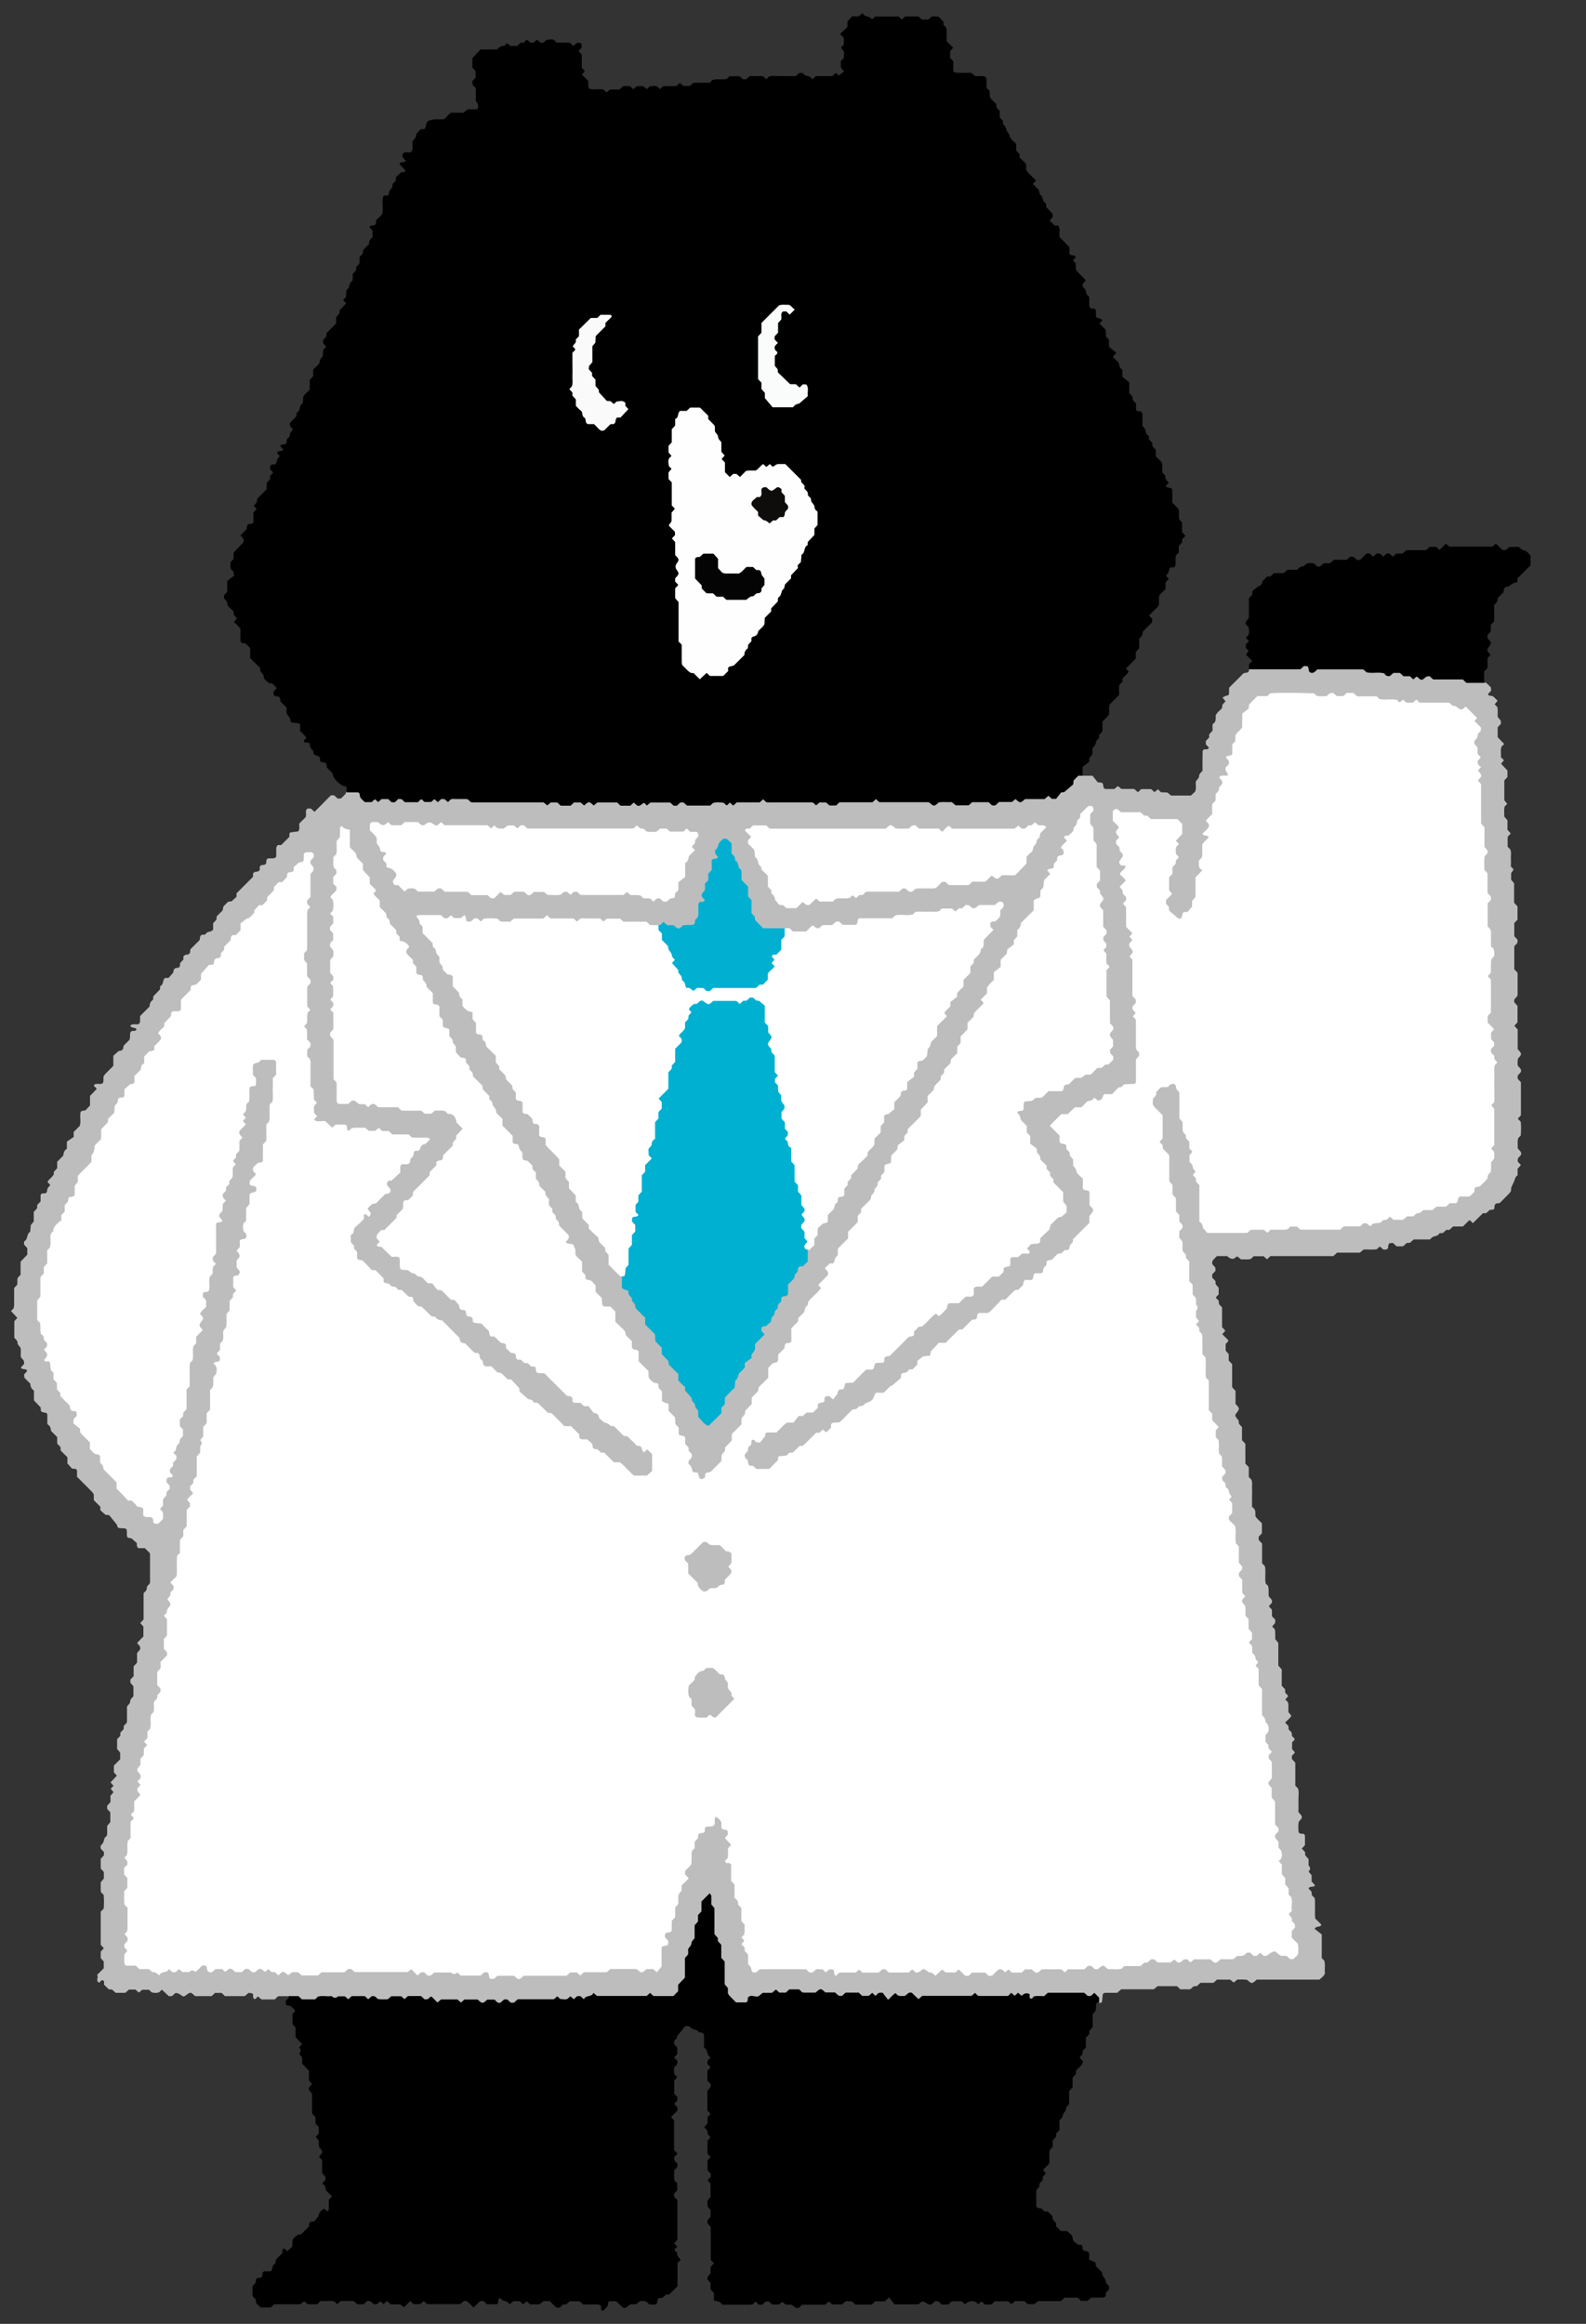 <?xml version="1.0" encoding="UTF-8"?><svg id="_イヤー_2" xmlns="http://www.w3.org/2000/svg" viewBox="0 0 172 252"><rect x="0" y="0" width="172" height="252" fill="#333333" stroke="none"/><defs><style>.cls-1{fill:none;}.cls-2{fill:#040404;}.cls-3{fill:#01b0d1;}.cls-4{fill:#00b0d1;}.cls-5{fill:#fafbfb;}.cls-6{fill:#fff;}.cls-7{fill:#fefefe;}.cls-8{fill:#fafafa;}.cls-9{fill:#bdbdbd;}.cls-10{fill:#bebdbd;}.cls-11{fill:#0f0c0c;}</style></defs><g id="contents"><g><g><path d="M37.59,85.92v-.54c-.11-.17-.32-.12-.46-.2-.41-.23-.74-.57-.98-.98-.05-.09-.05-.22-.07-.33-.21-.21-.42-.42-.64-.64,0-.12-.01-.23-.02-.35-.13-.33-.57-.09-.72-.39v-.36c-.1-.06-.18-.14-.29-.17-.4-.13-.4-.12-.45-.57-.33-.2-.38-.55-.39-.84-.29-.05-.52,.05-.6-.15-.07-.18,.17-.25,.25-.38-.16-.31-.46-.5-.68-.76v-.71s-.08-.12-.13-.12c-.17-.03-.35-.04-.52-.05-.32-.02-.35-.01-.42-.4-.04-.27-.32-.34-.39-.69v-.55l-.65-.65c-.07-.16,.01-.35-.13-.49-.14-.14-.33-.05-.49-.13-.05-.03-.09-.08-.14-.13v-.35l.35-.38c-.17-.17-.34-.34-.51-.51l-.36-.03c-.2-.2-.47-.34-.56-.64,.11-.4-.52-.51-.35-.96l-1.11-1.11v-1.08c-.18-.18-.35-.35-.52-.52-.12,0-.24,0-.36,0-.06-.09-.17-.19-.17-.28-.02-.42,0-.84,0-1.26-.18-.32-.47-.52-.71-.78l.33-.38-.34-.38c-.01-.14-.02-.25-.03-.37-.21-.21-.42-.42-.64-.64-.02-.3-.11-.57-.38-.74l-.03-.36,.36-.39v-1.17l.73-.57c-.02-.22-.03-.33-.05-.45-.08-.08-.17-.17-.26-.26-.12-.27-.05-.55-.04-.8l.31-.31v-.7l1.1-1.14-.02-.35-.33-.38c.23-.23,.44-.44,.65-.65,.02-.05,.05-.11,.04-.16,0-.28,.09-.45,.4-.42,.13,.01,.22-.04,.31-.18v-1.05l.36-.39-.34-.37c.26-.19,.41-.42,.39-.74,.34-.34,.68-.68,1.03-1.03v-.7l.37-.4v-.34l.34-.37-.34-.39c0-.2-.03-.39,.23-.5h.29c.18-.11,.18-.28,.22-.45,.04-.15,.19-.28,.31-.45l-.3-.35c.08-.17,.23-.18,.41-.2,.1,0,.19-.11,.28-.17l-.34-.37c.08-.13,.18-.19,.3-.17,.13,.02,.24,0,.32-.1,.15-.18,0-.47,.25-.62,.17-.1,.16-.28,.2-.46,.04-.15,.19-.28,.31-.45l-.31-.36-.02-.34c.24-.25,.48-.51,.72-.75,0-.14-.02-.33,.03-.36,.43-.21,.21-.81,.63-1.01,.03-.23,.05-.46,.08-.75,.14-.27,.44-.47,.69-.74v-1.06l.37-.4v-.71l.66-.66c.07-.25,.07-.56,.36-.72l.08-.76,.31-.36-.33-.38v-.34l.36-.39v-.35l1.05-1.05v-.67l.36-.42,.03-.35,.7-.74-.33-.37,.3-.3c.01-.13,.02-.3,.04-.47,.01-.11,0-.28,.06-.33,.28-.19,.26-.5,.38-.75,.05-.1,.16-.17,.26-.27v-.69l.37-.41v-.34l.37-.4v-.71c.22-.2,.46-.39,.35-.71l.67-.67c.01-.3,.11-.57,.39-.75v-.73l-.34-.37c.14-.3,.58-.06,.72-.4v-.33l.66-.66c.17-.62-.05-1.28,.1-1.89,.13-.22,.33-.12,.5-.15,.17-.11,.14-.3,.19-.46,.05-.16,.2-.28,.32-.43l.02-.34,.36-.39v-.36l.53-.51c.16-.07,.44,.07,.51-.25l-.63-.63c.04-.42,.54-.07,.66-.4l-.34-.38v-.35c.25-.38,.69-.02,.97-.25,.24-.38,.01-.81,.15-1.22,.23-.16,.37-.4,.36-.69l.49-.53h.37c.35-.25,.03-.93,.7-.97,.45-.2,.99-.03,1.48-.13l.68-.68h1.41l.41-.37h1.06q.3-.41-.14-.89v-1.4l-.36-.41-.02-.35,.36-.39v-.71l-.35-.37v-1.04l.88-.94h1.82c.17-.27,.43-.36,.73-.4,.13-.02,.24-.19,.35-.29l.31,.31h.76c.18-.05,.28-.5,.65-.31l.41-.38,.38,.34h.34l.39-.33c.51,.47,.54,.47,1.01,.03,.11-.02,.23-.04,.34-.05,.12,0,.24,0,.39,0l.4,.35h1.4l.4,.36,.38-.35c.53,.01,.47-.04,.52,.51l-.35,.39,.35,.38v1.42l.33,.37-.31,.38c.24,.24,.45,.45,.66,.66,.11,.27-.08,.59,.15,.87,.49,.17,1.03-.02,1.53,.09l.27,.27c.21,.04,.25-.17,.43-.27h1.02l.43-.37h.71l.37,.34,.37-.34h.71l.39,.33,.28-.28c.41-.08,.82-.2,1.12,.28l.39-.33h1.4l.39-.36,.37,.34h.72l.27-.27c.11-.03,.22-.08,.32-.08,.53,0,1.07,0,1.56,0l.3-.3c.51-.16,1.05,.04,1.57-.13l.27-.27h1.09l.37,.32,.35,.02,.38-.36h1.42l.38,.34,.27-.27c.33-.15,.69-.06,1.04-.07,.3-.01,.6,0,.9,0h1.02c.13-.13,.2-.24,.3-.29,.09-.05,.22-.06,.33-.06,.05,0,.13,.03,.15,.06,.18,.36,.67,.19,.87,.51,.03,.05,.08,.09,.13,.13l.38-.35h1.78l.37-.34,.34,.28,.56-.46-.35-.39v-.73l.32-.32,.03-.68-.34-.42,.31-.37v-.71l-.4-.43,.79-.76v-.6l.51-.55h.72l.38-.34c.18,.17,.31,.36,.6,.36,.14,0,.28,.17,.47,.3l.36-.3h2.5l.36,.33,.38-.34h1.42l.37,.34h.73l.27-.27c.21-.14,.46-.04,.69-.07,.3,.09,.42,.39,.64,.54,0,.15,.02,.27,.02,.38,.08,.08,.17,.17,.26,.25,.03,.11,.08,.22,.08,.32,0,.41,0,.83,0,1.2l.7,.7-.33,.39v.71l.35,.38v1.07c.1,.06,.19,.17,.29,.17,.54,.02,1.08,0,1.65,0l.4,.34c.37,.1,.8-.09,1.18,.12,.2,.39,0,.82,.13,1.21l.29,.29,.03,.67c.15,.31,.46,.51,.69,.77l.02,.36,.36,.39v.7l.36,.39c0,.13-.03,.3,.03,.35,.24,.2,.29,.47,.39,.74,.07,.2,.35,.32,.29,.6,.17,.32,.47,.52,.71,.8v.7l.37,.4v.35l.64,.64c.14,.21,.04,.45,.08,.69,.05,.09,.1,.2,.17,.28,.29,.3,.59,.6,.89,.89l-.34,.38c.21,.21,.42,.42,.64,.64l.13,.49c.36,.18,.22,.65,.51,.87,.11,.08,.17,.17,.16,.3,0,.06,0,.12,0,.2l.71,.75v.34l-.33,.38,.52,.53h.36c.37,.35,.11,.79,.19,1.25,.33,.35,.7,.73,1.08,1.12v.68c.14,.32,.59,.05,.68,.39l-.3,.37,.31,.31v.65c.31,.48,.77,.77,1.08,1.19l-.34,.38c.01,.13-.02,.31,.05,.35,.26,.19,.3,.47,.38,.75,.03,.1,.16,.17,.28,.29,0,.2,0,.43,.01,.67,0,.17-.05,.35,.08,.51,.13,.16,.33,.07,.49,.13,.05,.02,.09,.08,.15,.15,0,.15,.01,.33,0,.5-.01,.14,0,.26,.11,.31,.1,.05,.22,.04,.32,.09,.1,.04,.19,.11,.29,.17l-.34,.38,.67,.67c.01,.14,.05,.31,.03,.48-.03,.28,.15,.43,.34,.61v.78l.8,.62-.4,.44c.22,.22,.43,.43,.65,.65,.05,.28,.09,.58,.4,.75v.78l.74,.58v1.18l.36,.38,.02,.35,.36,.41v.66c.14,.24,.34,.16,.51,.18,.06,.09,.18,.18,.18,.27,.02,.42,0,.84,0,1.3l.32,.39c-.02,.3,.13,.54,.38,.72l.02,.36,.36,.39v.34l.37,.4v.7c.22,.22,.44,.44,.65,.65,.11,.35,.04,.7,.06,1.09l.32,.38c-.02,.31,.13,.54,.39,.73l-.34,.38c.11,.17,.29,.16,.46,.19,.09,.01,.23,.13,.24,.21,.02,.47,.01,.95,.01,1.4l.66,.66c.11,.35,.04,.7,.06,1.09l.34,.41v1.02l.36,.41-.35,.38v.34l-.37,.41v.69l-.27,.27c-.17,.39,0,.81-.12,1.2-.12,.21-.32,.12-.49,.14-.17,.11-.16,.29-.2,.46-.04,.15-.19,.28-.31,.44l.31,.35-.35,.38v.71c-.22,.22-.43,.43-.64,.64-.14,.34-.05,.7-.08,1.07-.09,.28-.37,.42-.56,.64-.16,.18-.34,.34-.51,.51l.34,.38v.36l-1.02,1.02c-.02,.3-.11,.57-.39,.75v1.06l-.37,.41v.7c-.35,.38-.73,.73-1.08,1.09l.31,.31c-.14,.33-.45,.5-.67,.76v.35l-.37,.4v1.06c-.35,.35-.69,.69-1.03,1.02-.09,.35-.03,.71-.05,1.06-.19,.31-.48,.52-.72,.78v1.07l-.36,.39-.02,.34c-.12,.15-.32,.28-.32,.42-.01,.27-.16,.42-.31,.6-.16,.19-.03,.46-.08,.68-.02,.1-.1,.21-.18,.28-.16,.13-.18,.29-.16,.58l-.73,.57v1.01c-1.03,1.87-2.56,2.71-4.73,3.02-6.56,.95-13.13,.03-19.68,.37-4.72,.25-9.43-.2-14.16,.02-8.71,.41-17.43,.18-26.14-.12-4.06-.14-8.12,.14-12.18-.07-1.26-.06-2.1-.74-2.99-1.42Z"/><path class="cls-9" d="M37.59,85.92h1.25c.27,.13,.12,.44,.27,.61,.15,.18,.33,.33,.46,.45h.73c.17-.1,.22-.3,.42-.28l.28,.28,.39-.33h.71l.37,.35h.35l.38-.36,.36,.02,.25,.25s.09,.08,.14,.08c.47,0,.95,0,1.38,0l.29-.29c.21-.05,.25,.17,.43,.27h.7l.36-.31,.37,.33,.37-.34h.34l.39,.33,.27-.27c.22-.13,.46-.05,.69-.06,.18-.01,.36,0,.54,0,.23,.01,.47-.04,.69,.05l.26,.26c.05,.02,.11,.05,.16,.05,2.57,0,5.15,0,7.76,0l.4,.33,.38-.32h.71l.37,.35h1.07l.37-.35h.71l.39,.33c.51-.47,.53-.47,1.04,0l.39-.33h2.14l.38,.35h1.06l.37-.34,.37,.32c.39,.16,.49-.27,.77-.28l.28,.28,.39-.32h2.14l.38,.34h.35l.37-.35h.35l.38,.34h2.52c.1-.1,.19-.19,.27-.27,.4-.13,.8-.1,1.21-.02l.25,.25s.1,0,.12-.02c.09-.08,.17-.17,.27-.27l.37,.33,.38-.35h2.49l.38-.34,.27,.27s.1,.07,.15,.07c.12,.01,.24,0,.36,0,1.5,0,2.99,0,4.49,0,.05,0,.11,.03,.16,.04l.25,.25c.2,.03,.25-.18,.42-.28h.71l.38,.33h.71l.37-.35h3.58l.38-.35,.26,.26s.09,.08,.14,.08c.12,.01,.24,0,.36,0,1.62,0,3.23,0,4.85,0,.06,0,.11,.02,.17,.03,.49,.45,.52,.46,1.01,0,.46-.09,.93-.01,1.43-.04l.41,.35h1.42l.38-.34h1.78l.38,.35h.35l.4-.37h1.4l.39-.32c.5,.46,.53,.46,1.04,0h2.12l.41-.36,.37,.34h.46l.55-.7c.24-.03,.35-.04,.34-.04l.97-.83,.04-.43,.51-.51h1.54l.56,.71c.56,.05,.56,.05,.6,.35,.03,.26,.11,.37,.26,.38,.06,0,.12,0,.18,0h.76l.4-.32,.37,.31h1.39l.4,.36,.37-.34h1.06l.37,.33,.38-.31,.32,.32,.7,.03,.4,.33h2.15l.46-.43c.17-.4,.02-.82,.08-1.11,.16-.23,.34-.37,.34-.51,0-.28,.17-.42,.38-.62,0-.67-.01-1.39,.01-2.1,0-.18,.19-.28,.39-.24,.12,.02,.22-.04,.3-.17l-.34-.38v-.35l.36-.39v-.33l.37-.41v-.7c.41-.22,.34-.6,.34-.95,.14-.34,.46-.53,.69-.79,.01-.11,.02-.23,.04-.37l.34-.38-.33-.38c.1-.06,.18-.14,.29-.17,.41-.12,.42-.12,.42-.4,0-.12,0-.24,0-.36,0-.06,.02-.11,.02-.17l1.53-1.53c.18-.12,.47,0,.6-.25,.02-.05,0-.12,0-.18,2.09-.97,4.32-.45,6.49-.54,5.19-.23,10.29,.9,15.46,1.14,1.23,.06,2.51,.09,3.6,.84,.06,0,.14-.03,.18,0,.18,.16,.34,.33,.51,.5l.03,.36-.35,.38c.11,.26,.42,.12,.58,.25,.17,.14,.32,.31,.47,.46l-.32,.39c.11,.11,.2,.2,.28,.28,.1,.35,.03,.7,.05,1.09l.33,.39,.03,.34-.36,.39v1.07l.7,.74c-.11,.11-.19,.19-.28,.28-.16,.4-.01,.8-.08,1.14l.34,.34-.31,.38c.23,.24,.46,.49,.69,.74v.7l-.34,.38v2.14l.32,.39-.28,.28c-.1,.35-.03,.7-.05,1.09l.35,.41v1.03l.36,.4-.34,.37v1.07l.27,.27c.17,.33,.06,.69,.08,1.03,.02,.29,0,.59,0,.85l.29,.29q-.08,.22-.26,.41v.73l.32,.38v2.11l.37,.41v1.42l-.35,.38v1.42l.35,.38c.04,.29-.05,.49-.26,.59-.05,.09-.09,.14-.09,.19,0,.83,0,1.66,0,2.44l.31,.3c.02,.05,.05,.1,.05,.16,0,.78,0,1.56,0,2.34-.07,.27-.49,.38-.35,.78l.34,.38v1.78l-.34,.38,.36,.4v2.13c.47,.51,.47,.55,.04,1.01-.02,.11-.05,.22-.05,.34,0,.12,0,.24,0,.36,.07,.27,.49,.38,.35,.78l-.34,.38v.34l.35,.38v3.58l-.34,.38,.32,.32c.05,.47,.04,.99,0,1.5-.1,.1-.19,.19-.27,.27-.11,.35-.04,.7-.06,1.05,.06,.28,.49,.38,.35,.79l-.33,.37-.02,.34,.35,.38-.36,.4v.71c-.29,.17-.29,.48-.41,.73-.27,.58-.31,.56-.3,.96-.07,.09-.12,.2-.2,.28-.33,.34-.68,.68-1.01,1.02-.05,.02-.11,.05-.16,.04-.28,0-.42,.09-.43,.4-.01,.29-.04,.3-.51,.32l-.39,.36h-.35c-.37,.36-.73,.73-1.09,1.08l-.31-.31s-.1,.01-.13,.04c-.22,.21-.43,.42-.64,.63h-1.07l-.39,.36-.36,.02c-.18,.15-.29,.39-.58,.34-.05,0-.14,0-.16,.04-.19,.36-.64,.23-.87,.5-.04,.05-.08,.09-.15,.15h-1.76l-.41,.36-.35,.02-.39,.36h-.71l-.38-.36-.36,.02c-.18,.11-.15,.3-.17,.47-.03,.17-.17,.24-.41,.23-.06,0-.11-.02-.16-.04l-.26-.26c-.21-.04-.25,.17-.41,.26-.44,.08-.92,0-1.42,.03l-.4,.34h-2.48l-.4,.37h-6.82l-.38,.35-.36-.33h-1.09l-.27,.27c-.34,.13-.7,.04-1.09,.07l-.4-.32c-.25,.02-.33,.51-.95,.1,.11,.1-.02-.02-.16-.14h-1.11c-.14,.15-.32,.31-.46,.5-.06,.08-.03,.22-.05,.36l.34,.39,.02,.35-.36,.38v.35l.36,.39c0,.19-.03,.36,.15,.49,.09,.07,.14,.18,.19,.24v.71l-.28,.28c-.02,.25,.33,.29,.3,.54-.04,.29,.2,.4,.35,.59v2.14l.36,.39-.34,.37,.65,.65c.02,.2-.18,.25-.28,.42v.71l.33,.38v.69l.37,.4v2.5l.37,.4v1.42c.05,.05,.1,.09,.14,.14,.29,.32,.29,.41,.04,.74-.27,.35-.28,.36,.01,.74,.08,.1,.18,.18,.16,.29-.04,.29,.2,.4,.35,.59v1.42l.37,.4v2.14l.37,.4v1.06l.27,.27c.15,.33,.06,.69,.08,1.04,.02,.3,0,.6,0,.9v1.04c.45,.24,.35,.62,.36,.97,.16,.33,.47,.52,.71,.8v1.08l-.35,.37v.35l.37,.4v2.14l.3,.3c.14,.59-.03,1.25,.09,1.89l.25,.25c.12,.34,.04,.7,.07,1.06,.05,.28,.49,.37,.34,.79l-.32,.37,.34,.37v.7l.36,.39-.02,.35-.32,.38c.1,.1,.19,.19,.27,.27,.12,.34,.04,.7,.07,1.1l.33,.41v2.45l.37,.43v1.76l.37,.4v.34l.34,.38-.32,.38c.1,.1,.19,.19,.27,.27,.12,.34,.04,.7,.07,1.1l.31,.38c-.14,.31-.45,.49-.67,.75l.36,.38,.02,.36c.15,.17,.38,.29,.35,.58-.02,.2,.18,.28,.29,.42,.04,.2-.17,.25-.27,.42v.71l.32,.37-.34,.37v.34l.37,.39v2.5l.29,.29c.15,.43,.03,.91,.05,1.37,.02,.41,0,.83,0,1.2,.49,.53,.49,.56,.04,1.04-.08,.35-.05,.71-.03,1.06,.01,.18,.18,.28,.39,.25,.12-.02,.22,.04,.31,.17v1.07l-.34,.37,.35,.38,.02,.35,.36,.41v.68q.33,.34,0,.68l.33,.39v.68l.37,.4c-.13,.3-.58,.04-.7,.37,.15,.17,.39,.29,.34,.58,0,.05,0,.12,.04,.16,.08,.09,.17,.17,.29,.29,.08,.72-.02,1.49,.05,2.21l.67,.67c-.11,.35-.56,.08-.73,.46l.77,.6v2.57l.27,.27c.15,.46,.01,.94,.08,1.38-.13,.32-.37,.48-.61,.68h-6.79c-.51,.47-.55,.48-1.01,.05-.35-.11-.7-.04-1.09-.06l-.4,.33-.38-.32h-1.43l-.38,.35h-1.42l-.39,.36c-.19,0-.36-.03-.49,.15-.07,.09-.18,.14-.24,.19h-1.07l-.28-.28c-.05-.02-.1-.06-.15-.06-.66,0-1.32,0-2.02,0l-.41,.34h-3.54l-.43,.38c-.38,0-.8,0-1.21,0-.3,0-.37,.08-.39,.43-.01,.17-.01,.35-.06,.52-.04,.14-.16,.17-.3,.13-1.28-.63-2.68-.72-4.04-.58-4.53,.46-9.08,.24-13.61,.32-4.9,.09-9.79-.24-14.69-.5-1.75-.09-3.47,0-5.13,.64-2.01,.77-3.23,.25-3.45-1.87-.27-2.57-1.28-4.99-1.35-7.59,0-.28,0-.61-.38-.91-.57,2.31-1.45,4.47-1.84,6.77-.48,2.81-1.18,3.37-4.01,3.38-4.73,.01-9.46,.26-14.19,.53-3.42,.2-6.82-.05-10.23-.19-4-.16-8.01-.29-12.02-.03-1.04,.07-2.04,.15-2.85-.68h-1.25l-.37,.35h-1.43l-.38-.32c-.16,.09-.21,.32-.41,.26-.12-.04-.12-.17-.12-.31,0-.3-.02-.3-.5-.34l-.4,.35h-2.15l-.37-.35h-.71l-.37,.35h-1.8c-.06-.06-.1-.1-.14-.14-.33-.29-.4-.29-.74-.03-.36,.27-.37,.27-.74-.01q-.16-.12-.49-.17l-.4,.35h-.34c-.24-.23-.5-.46-.75-.7l-.27,.27c-.28,.12-.56,.09-.84,.02l-.28-.28h-.74l-.36,.31-.38-.33h-.7l-.38,.35h-1.06l-.39-.35-.36-.03-.51-.5c-.02-.18,.08-.41-.14-.48-.17-.05-.25,.17-.38,.27-.46-.23-.01-.63-.24-.84,.29-.29,.5-.5,.73-.73v-.73l-.33-.37v-.7l.34-.37-.34-.37v-3.6l.32-.32c.05-.47,.04-.99,0-1.5l-.27-.27c-.02-.05-.05-.1-.05-.16,0-.3,0-.6,0-.93l.34-.41v-.71l-.34-.37v-1.06l.35-.38v-.35l-.36-.39c.01-.13-.02-.3,.04-.35,.25-.2,.31-.46,.38-.75,.02-.1,.16-.17,.24-.26,.1-.35,.03-.7,.05-1.09l.34-.4v-1.07l-.34-.37v-.35l.36-.39v-.69l.33-.38-.31-.38,.31-.31-.32-.38,.68-.73-.32-.36v-.73l.68-.68v-.73l-.33-.38v-1.07l.35-.37v-.34l.36-.39c0-.13,.01-.25,.02-.36l.25-.25c.09-.08,.09-.19,.09-.32,0-.53,0-1.07,0-1.51,.16-.22,.34-.36,.34-.5,0-.28,.17-.42,.36-.61v-1.09l-.32-.36-.02-.35,.36-.39v-1.06l.37-.4v-1.04l.33-.39c.07-.32-.11-.48-.29-.63,0-.05-.01-.11,.01-.13,.21-.22,.42-.43,.64-.65v-1.07l-.34-.38,.36-.4v-2.85c.17-.18,.39-.31,.35-.6,0-.05,.02-.12,.05-.16,.08-.09,.17-.17,.25-.26,.02-.05,.05-.1,.05-.16,0-1.02,0-2.04,0-3.06-.02-.05-.04-.11-.07-.15-.16-.17-.34-.33-.5-.49h-.68c-.24-.14-.16-.33-.19-.55l-.54-.49s-.05-.02-.11-.03c-.41-.08-.41-.08-.42-.4,0-.12,0-.24,0-.36,0-.06-.02-.11-.03-.17-.07-.12-.17-.15-.3-.15-.67-.01-.67-.02-.76-.4l-.83-1.02-.41-.05-.55-.49v-.38l-.71-.71c0-.26,0-.44,0-.62-.06-.09-.11-.2-.19-.28-.54-.55-1.09-1.1-1.63-1.64v-.7c-.14-.23-.33-.16-.54-.18l-.5-.56v-.67l-.74-.74v-.35l-.37-.4v-.7l-.65-.65c-.04-.16-.06-.33-.13-.48-.05-.1-.16-.17-.29-.3,0-.25,0-.55,0-.84,0-.33,0-.34-.41-.41-.12-.02-.22-.05-.29-.17l-.02-.36-.73-.77v-1.06c-.27-.18-.39-.44-.39-.75-.21-.21-.43-.42-.64-.64-.01-.11-.03-.23-.04-.36l.34-.39c-.12-.32-.56-.06-.69-.37l.35-.38c0-.19,.02-.36-.15-.5-.09-.07-.14-.18-.21-.27-.02-.35,.04-.71-.03-.99-.14-.2-.31-.34-.31-.48,0-.28-.18-.42-.36-.59v-1.81l.33-.36-.69-.74c.1-.1,.19-.19,.27-.27,.02-.11,.07-.22,.07-.33,0-.6,0-1.2,0-1.8,0-.05,.03-.11,.05-.16l.28-.28c0-.15,.04-.32,.02-.49-.03-.29,.18-.42,.35-.6v-1.42c.25-.26,.49-.52,.73-.77v-.7l-.36-.4c.01-.13-.01-.32,.04-.35,.43-.21,.2-.81,.63-1.01l.07-.75,.32-.38v-1.04l.37-.4v-.34l.37-.4v-.7c.08-.13,.18-.19,.3-.17,.2,.03,.39-.06,.4-.24,0-.27,.13-.44,.31-.6,.02-.02,0-.08,0-.12l-.26-.26c.13-.34,.49-.47,.68-.85v-.26l.37-.4v-.7c.22-.22,.43-.43,.65-.65,.05-.28,.09-.58,.4-.75v-.78l.74-.51v-.54l.65-.65c.18-.49-.03-1.04,.11-1.55q.19-.13,.5-.13l.51-.54v-1.04c.25-.26,.49-.51,.73-.76l-.33-.37c.18-.26,.44-.15,.67-.16,.31-.02,.38-.09,.39-.43,0-.06,0-.12,0-.18s0-.12,0-.18c.06-.1,.1-.2,.18-.28,.29-.3,.59-.6,.89-.9v-1.09l.55-.5c.48-.09,.49-.11,.57-.6,.21-.21,.42-.42,.64-.64,.02-.11,.04-.22,.05-.34,.02-.17-.04-.35,.08-.51,.13-.17,.33-.07,.49-.13,.05-.02,.1-.07,.12-.13,.01-.03-.03-.11-.06-.12-.16-.05-.33-.08-.48-.14-.05-.02-.11-.08-.12-.12,0-.03,.06-.1,.1-.12,.22-.12,.46-.04,.69-.06,.17-.02,.27-.15,.27-.38,0-.18,0-.36,0-.52,.35-.35,.69-.69,1.03-1.03,0-.31,.11-.56,.38-.74l.03-.37,.72-.75,.02-.36c.4-.15,.23-.64,.52-.88h.38l.5-.56c.1-.48,.1-.49,.6-.56,.19-.12,.15-.31,.16-.49l.36-.39c0-.11,0-.23,0-.35,.09-.06,.19-.17,.28-.17,.19,0,.35-.04,.43-.22,.04-.1,.02-.23,.03-.35,.34-.34,.68-.68,1.02-1.02,.06-.25-.02-.62,.44-.58,.05,0,.12,0,.16-.03,.09-.07,.16-.19,.26-.24,.09-.05,.22-.04,.32-.08,.1-.04,.19-.12,.28-.18v-.71l.36-.39,.03-.36c.21-.21,.42-.42,.64-.64,.02-.11,.04-.22,.06-.33,.01-.05,.03-.11,.07-.15,.16-.17,.34-.33,.48-.47l.37-.04,.53-.5v-.37c.6-.6,1.19-1.19,1.79-1.79v-.34c.14-.33,.59-.09,.73-.42v-.34c.08-.12,.17-.18,.29-.18,.29,.01,.44-.1,.42-.41,0-.12,.04-.22,.19-.31,.14,0,.32,0,.5,0,.23,0,.39-.11,.39-.26,0-.3-.01-.6,0-.9,0-.1,.11-.19,.17-.28,.12,0,.24,0,.36,0l.89-.89v-.35s.08-.12,.12-.13c.28-.05,.57-.08,.83-.11,.25-.27,.06-.59,.14-.87,.21-.21,.42-.42,.64-.64,.22-.29-.13-.73,.25-.97h.35l.4,.36c.6-.61,1.19-1.2,1.77-1.79h.36l.39,.36c.13-.01,.25-.02,.36-.03,.17-.17,.34-.33,.5-.51,.03-.03,0-.12,0-.18Z"/><path d="M31.48,216.46h.89l.37,.35h1.44l.3-.3c.48-.14,1.01,.02,1.47-.06q.37,.36,.72,.03h.73l.37,.32,.37-.34h1.42l.37,.34,.38-.33c.32-.07,.48,.11,.63,.28,.35,.11,.71,.04,1.09,.06l.41-.34h1.06l.37,.32,.37-.34h1.42l.39,.36c.19,0,.36,.02,.49-.15,.06-.08,.16-.11,.24-.17l.66,.66,.39-.33h1.78l.38,.34,.37-.33h1.44c.51,.47,.54,.47,1.04,.01h.77c.17,.04,.27,.47,.68,.32l.38-.34h.34l.38,.35h.35l.41-.37h3.91l.39-.32,.28,.28c.74,.1,.74,.1,1.1-.27,.04,.02,.09,.03,.13,.06,.09,.08,.17,.17,.26,.25l.38-.34h.34l.39,.34c.18-.49,.83-.19,1.02-.69l.4,.33h5.38l.37-.33,.37,.34h2.15l.52-.52v-.7l.74-.78v-2.12l.35-.4v-.59c.11-.17,.32-.35,.34-.55,.03-.27,.18-.42,.36-.6v-1.41l.37-.42v-.69l.37-.4v-1.07l.89-.89c.06,.09,.17,.18,.18,.27,.02,.3,0,.6,0,.93l.34,.41v2.82l.37,.42v.33l.37,.4v1.42l.37,.4v2.47l.35,.4c0,.21,0,.39,0,.57,.06,.1,.1,.2,.18,.28,.24,.26,.5,.5,.7,.71h1.1c.23-.14,.16-.33,.18-.5,.32-.46,.8,0,1.18-.18l.44-.36h1.01l.42-.36,.37,.34h.7l.37-.35h1.08l.26,.26c.08,.09,.19,.09,.32,.09,.41-.01,.83,0,1.2,0,.53-.49,.56-.49,1.06-.02h1.04l.41,.36,.35,.02,.39-.36h1.43l.37,.35h.71l.39-.33,.28,.28c.08,.04,.17,0,.25-.13,.12-.17,.29-.17,.59-.16l.59,.77c.33-.28,.51-.58,.83-.73,.22,.41,.6,.3,.95,.31,.28-.07,.38-.49,.8-.34l.72,.69,.4-.36h5.35l.39-.32,.28,.28c.05,.02,.1,.05,.16,.05,1.02,0,2.04,0,3.06,0,.05,0,.1-.04,.15-.07l.27-.27,.37,.32,.37-.33,.37,.33q.47-.43,.88-.17c.03,.17-.08,.4,.13,.48,.18,.06,.24-.24,.4-.26,.32-.05,.68-.01,1.04-.01l.41-.37h3.94l.38,.35h.34l.38-.34,.52,.52v.54c-.14-.04-.27,0-.3,.13-.05,.23-.05,.46-.08,.76l-.32,.38v1.39l-.37,.41v.34l-.37,.4v1.06c-.15,.19-.4,.29-.36,.59,0,.05,0,.12-.03,.16-.07,.09-.17,.17-.26,.27-.05,.29,.51,.35,.26,.72-.15,.3-.44,.51-.68,.77v.35l-.37,.4v1.05l-.37,.42v1.41c-.18,.18-.33,.32-.36,.6-.02,.2-.3,.37-.32,.57-.03,.28-.2,.41-.37,.59v1.05l-.37,.4v.34l-.37,.4v.7l-.29,.29c-.18,.48,.03,1.03-.1,1.54-.21,.21-.42,.42-.66,.66l.32,.38-.34,.37v.34l-.36,.39-.02,.36-.25,.25s-.08,.1-.08,.14c0,.59,0,1.19,0,1.71,.16,.27,.35,.2,.52,.21l.39,.36h.35c.17,.17,.34,.34,.51,.51l.02,.36,.36,.38v.35l.52,.52h.68c.24,.26,.59,.38,.61,.83,.01,.29,.34,.45,.56,.63,.46,.04,.49,.04,.49,.33,0,.21,.09,.32,.27,.38,.05,.02,.13-.02,.18,0,.1,.05,.19,.12,.28,.18v.72c.1,.06,.19,.14,.29,.17,.4,.12,.4,.12,.45,.57,.21,.21,.42,.42,.64,.64,.04,.16,.04,.36,.14,.48,.15,.19,.29,.34,.3,.61,0,.14,.2,.27,.33,.42l.02,.34-.36,.39v.35c-.1,.06-.19,.16-.29,.17-.42,.02-.84,0-1.29,0l-.4,.35h-.71l-.37-.34h-1.43l-.39,.37h-2.49l-.38,.33h-.73c-.1-.1-.19-.19-.27-.27-.05-.02-.1-.06-.15-.06-.3,0-.6,0-.94,0l-.4,.33-.37-.31h-1.43l-.37,.35h-.7l-.37-.34-.38,.32c-.25-.37-.58-.43-1.15-.22,.04-.03-.1,.08-.26,.21l-.38-.32h-1.07l-.37,.35h-.71l-.39-.36c-.13,0-.24,.01-.36,.02-.08,.08-.17,.17-.26,.25-.15,.13-.34,.12-.48,.04-.62-.37-.62-.38-1.02,.03h-2.61l-.59-.75-.46,.43h-1.06l-.27,.27s-.1,.08-.15,.08c-.59,0-1.19,0-1.73,0l-.34-.34-.68-.03-.42,.35h-1.06l-.37-.32-.38,.35h-2.5l-.39,.36c-.19,0-.36,.02-.49-.15-.07-.09-.18-.14-.27-.21-.18,0-.36,0-.54,0-.05-.02-.12-.02-.16-.05-.31-.3-.31-.3-.66,.03h-.73l-.38-.33h-.34l-.38,.35h-.35l-.38-.34-.27,.27c-.11,.03-.22,.07-.33,.07-1.01,0-2.03,0-3.01,0-.21-.38-.6-.38-.89-.45v-.8l-.37-.42v-.68c-.47-.51-.47-.53,0-1.04v-.68l.36-.42-.34-.37v-3.58l-.36-.39,.02-.35,.32-.36v-.75c-.3-.19-.35-.45-.35-.77,0-.28,.16-.42,.35-.61v-1.45l-.32-.37,.34-.37v-.34l-.35-.37v-1.07l.33-.39-.29-.29c-.11-.45-.01-.93-.05-1.43l.33-.4-.31-.37-.02-.35-.35-.38,.36-.39v-.68l.32-.39-.28-.28c-.02-.05-.06-.1-.06-.16,0-.66,0-1.32,0-1.98,.06-.28,.49-.38,.35-.79l-.34-.38v-1.06l.34-.38-.34-.37c-.04-.28,.04-.49,.27-.59,.02-.08,.04-.15,.03-.16-.42-.2-.2-.81-.67-1.01,0-.46,.01-.93-.01-1.41,0-.08-.13-.18-.23-.22-.1-.05-.29,0-.33-.05-.2-.35-.66-.23-.88-.5-.13-.16-.29-.18-.59-.16l-.9,1.11c.02-.07,.09,.2-.15,.34-.18,.11-.16,.3-.16,.49l.35,.39v.7l-.34,.37,.34,.37c.05,.29-.05,.49-.27,.59-.15,.31-.07,.6-.06,.85l.32,.32-.32,.39v1.42l.34,.37v.35l-.34,.37,.35,.39c-.01,.13,.02,.28-.04,.36-.19,.23-.42,.43-.65,.67l.32,.39v3.19l.36,.4-.35,.38,.02,.34,.33,.37c.07,.31-.09,.48-.28,.63-.03,.06-.07,.11-.07,.16,.02,.35-.06,.71,.05,1.05l.28,.28v.74c-.07,.2-.47,.31-.33,.71l.35,.38v4.3l-.34,.37,.32,.38-.27,.27c-.04,.21,.19,.24,.25,.38,.04,.1,0,.24,.06,.34,.08,.15,.21,.28,.33,.43l-.34,.37v2.51l-.9,.89h-.34l-.4,.37h-.34c-.12,.08-.16,.18-.18,.29-.09,.43-.1,.42-.4,.42-.18,0-.35,0-.49,0l-.29-.29c-.21-.14-.46-.04-.72-.08l-.43,.34h-.56c-.35,.11-.46,.52-.87,.37l-.74-.7h-.71c-.19,.12-.19,.3-.18,.5-.11,.12-.23,.24-.34,.38-.09,.12-.18,.18-.26,.14-.13-.06-.16-.17-.13-.31,.01-.06,0-.12,0-.18-.1-.06-.19-.17-.29-.17-.54-.02-1.08,0-1.65,0l-.4-.35h-1.07l-.37,.34h-.34l-.39,.36-.36-.02c-.25-.25-.5-.5-.7-.7h-.67l-.4,.32c-.31,.1-.67-.02-1.02,.06l-.42-.36-.37,.33-.37-.34h-.7l-.39,.33c-.18-.18-.32-.35-.6-.36-.14,0-.28-.18-.44-.3-.39,.04-.03,.54-.38,.66h-1.06l-.37-.35h-.36c-.21,.21-.42,.42-.63,.63-.03,.03-.08,.03-.13,.04-.21-.21-.41-.44-.64-.63-.07-.06-.22-.03-.36-.05l-.4,.35h-3.59l-.37-.34-.37,.34h-.71l-.39-.33-.68,.68-.39-.33h-1.05l-.39-.36-.37,.33-.38-.31c-.11,.11-.18,.21-.28,.27-.15,.1-.34,.11-.48-.01-.18-.16-.33-.35-.64-.27l-.38,.34h-.7l-.38-.35h-1.42l-.38,.34-.3-.3c-.49-.13-1.01,.02-1.48-.06-.15,.15-.23,.23-.32,.32-.05,.02-.1,.05-.16,.05-.3,0-.6,0-.93,0l-.4-.33-.38,.33h-2.85l-.39,.36h-1.08c-.17-.17-.34-.34-.51-.51l-.02-.36-.36-.38v-1.07l.36-.38,.02-.36c.07-.12,.17-.17,.29-.16,.3,.02,.42-.13,.41-.42,0-.12,.06-.22,.18-.29h.69c.33-.15,.11-.58,.4-.74,.25-.13,.09-.44,.26-.61,.21-.21,.43-.42,.63-.62,.03-.18-.08-.42,.14-.49,.17-.05,.25,.17,.4,.28l.53-.5,.03-.69c.12-.25,.35-.43,.58-.6,.12-.01,.27,.02,.34-.04,.31-.28,.59-.58,.87-.85,.03-.51,.03-.52,.57-.55l.47-.59s0-.12,.04-.22c.11-.26,.32-.45,.57-.59,.09,.09,.17,.18,.26,.26,.03,.02,.09,.02,.12,0,.05-.03,.12-.08,.12-.13,0-.36,0-.72,0-1.06l.34-.39-.65-.65c-.03-.3-.1-.57-.4-.75l.34-.39v-.34l-.36-.39v-1.41l-.34-.38c.47-.51,.47-.54,.03-1.01-.02-.11-.04-.22-.05-.34,0-.12,0-.24,0-.39l-.33-.39,.33-.37v-.7l-.36-.39v-.69l-.37-.41v-2.13c-.47-.51-.47-.54-.03-1.01,0-.04,0-.1-.03-.13-.08-.09-.17-.17-.27-.27v-1.06l-.74-.78v-.69l-.33-.39q.33-.34,0-.68l.32-.38-.71-.75v-1.04l-.33-.38v-1.09l.28-.28c-.07-.29-.32-.42-.52-.6-.47-.03-.48-.03-.5-.52,.12-.12,.24-.24,.35-.38,.03-.04,0-.12,0-.18Z"/><path d="M161,74.05h-1.97l-.39-.37h-3.21l-.39-.35c-.2,0-.35,.02-.5,.16-.37,.33-.42,.31-.86-.11-.04,.01-.1,0-.12,.03-.09,.08-.17,.17-.26,.25-.04-.02-.09-.04-.13-.07-.09-.08-.17-.17-.26-.26h-.71l-.38-.36h-.7l-.39,.34c-.29,.05-.49-.06-.6-.29-.66-.18-1.32,.04-1.95-.12l-.26-.26c-.05-.02-.11-.05-.16-.05-1.62,0-3.23,0-4.89,0-.11,.1-.23,.23-.37,.32-.22,.13-.52,.03-.56-.2-.03-.17,0-.35-.19-.48h-.35c-.12,.11-.25,.23-.38,.35-1.86,0-3.71,0-5.57,0v-.53l.35-.38-.64-.64c-.04-.21,.2-.24,.25-.44l-.29-.34-.02-.35,.35-.38-.34-.37,.27-.27c.14-.27,.08-.56,.04-.84-.45-.48-.45-.51,.02-1.02v-2.12l.36-.41,.02-.39,.57-.48q.47-.11,.52-.59l.51-.51h.35l.4-.37h1.05l.41-.37h1.07c.16-.3,.45-.35,.74-.4,.22-.41,.61-.29,.95-.31,.27,.08,.38,.49,.78,.35l.38-.34h.7l.4-.37h1.41l.39-.35c.2,0,.37-.01,.49,.16,.16,.21,.37,.26,.61,.15l.63-.63,.36-.03,.38,.35,.37-.34h.34l.38,.34c.51-.47,.54-.47,1.01-.03,.04,0,.1,0,.12-.03,.09-.08,.17-.17,.27-.27h.69l.41-.37h2.14l.39-.36h.7l.38,.34,.68-.68,.39,.32h4.66l.37-.33,.75,.71c.14-.01,.25-.02,.37-.03,.08-.08,.17-.17,.25-.25,.34-.14,.7-.05,1.09-.08l.4,.32c.42,.1,.46,.13,.9,.62v1.07l-1.42,1.41v.4c-.2,.07-.44,.1-.61,.22-.19,.14-.34,.31-.61,.29-.07,0-.17,.14-.22,.23-.04,.1-.04,.22-.05,.34-.21,.21-.42,.42-.64,.64,.01,.32-.13,.56-.39,.75v1.78l-.37,.4v.71l-.36,.39,.02,.36s.09,.08,.13,.13c.29,.32,.29,.41,.04,.74-.27,.36-.27,.41,0,.74,.04,.05,.08,.09,.15,.15l-.33,.39v1.04l-.37,.4v1.25Z"/><path class="cls-7" d="M72.86,58.4l.35-.38-.02-.36c-.21-.21-.42-.42-.64-.63-.04-.21,.2-.24,.28-.55v-.89l.36-.41-.34-.37v-2.5l-.35-.37v-.71l.33-.39-.28-.28c-.08-.41-.19-.82,.28-1.11l-.33-.39v-.71l.35-.38v-1.42l.37-.4v-.71c.43-.15,.22-.66,.53-.88h.71l.39-.36h1.06l.9,.89v.36l.64,.64c.15,.21,.04,.45,.09,.72,.1,.16,.31,.33,.33,.53,.03,.27,.18,.42,.36,.6v1.05l.36,.41-.33,.37,.36,.39v1.05l.52,.52,.39-.35,.34,.02,.38,.32,.65-.65c.35-.09,.71-.03,1.06-.05,.32-.17,.49-.5,.8-.7l.35,.32,.38-.32,.27,.27c.22,.05,.24-.2,.61-.27h.79c.56,.56,1.1,1.1,1.72,1.72,0-.01,0,.11,0,.22l.37,.4v.34c.15,.19,.39,.29,.36,.58-.03,.27,.35,.34,.34,.57,0,.28,.18,.41,.31,.6,.12,.18,.03,.46,.26,.61,.05,.03,.09,.08,.14,.14v1.44l-.34,.37v.7l-.72,.76c-.01,.14,.01,.33-.04,.36-.43,.21-.2,.81-.63,1.01l-.08,.8c-.05,.17-.49,.26-.3,.64l-.76,.8v.34l-.65,.64-.12,.48c-.36,.18-.21,.66-.51,.87-.18,.12-.15,.3-.15,.5l-.73,.76v.34l-.69,.69-.03,.67c-.14,.31-.45,.5-.68,.77q-.05,.45-.45,.57c-.05,.01-.11,.02-.16,.05-.05,.03-.09,.08-.13,.13v.35l-.36,.39-.02,.36c-.25,.18-.4,.42-.38,.74-.38,.38-.76,.76-1.15,1.14-.16,.04-.33,.08-.49,.13-.05,.02-.09,.08-.13,.12v.36l-.53,.52h-1.44l-.36-.33-.74,.69c-.23-.23-.44-.44-.65-.65-.11-.02-.22-.04-.34-.05-.36-.21-.6-.56-.91-.83-.02-.11-.06-.22-.06-.33,0-.65,0-1.3,0-1.89l-.34-.34v-4.28l-.37-.42v-1.07l.34-.37-.35-.38,.02-.36s.09-.08,.13-.13c.29-.32,.29-.41,.04-.74q-.28-.37,0-.74c.25-.33,.25-.42-.04-.74-.04-.04-.08-.08-.14-.14v-1.42l-.36-.39Z"/><path class="cls-8" d="M64.75,34.49l.38-.35h1.07c.16,.09,.18,.17,.09,.26-.22,.21-.43,.42-.63,.61v.38l-1.06,1.06-.03,.7-.33,.4v1.73l-.36,.41-.03,.35,.36,.39v.34l.37,.4v.69l.35,.39,.03,.3,.85,.93,.39,.02,.38,.32,.27-.27c.67-.1,.67-.09,.97,.12v.34l.33,.36c-.3,.31-.58,.62-.86,.91h-.36c-.18,.12-.15,.3-.19,.47-.04,.18-.19,.27-.39,.24-.05,0-.11,.02-.17,.03l-.63,.63c-.24,.12-.44,.06-.62-.14-.16-.18-.34-.34-.51-.52h-.69c-.05-.04-.11-.07-.14-.12-.13-.18-.01-.47-.25-.61-.28-.16-.09-.56-.37-.75-.2-.13-.34-.33-.52-.5v-.7l-.37-.4v-.34l-.34-.38,.27-.27c.15-.39,.05-.81,.07-1.22,.02-.42,0-.84,0-1.25v-1.2l.29-.29c.04-.21-.17-.25-.25-.39,.06-.26,.45-.37,.31-.73l.36-.39v-.71l1.28-1.26h.69Z"/><path class="cls-5" d="M82.21,36.48l.37-.4v-1.06c.64-.64,1.27-1.27,1.91-1.91,.34-.12,.7-.04,1.05-.06,.3,.09,.39,.39,.66,.51l-.56,.56-.38-.36-.36,.02c-.29,.23-.11,.55-.17,.86l-.35,.39v1.05l-.37,.39v.34l.35,.38c-.09,.09-.18,.17-.26,.26-.13,.15-.11,.32-.04,.48,.06,.14,.3,.19,.24,.38-.03,.1-.16,.17-.27,.28v1.09l.31,.36,.02,.34,1.33,1.28h.62l.39,.36,.38-.35,.36,.02c.32,.36,.09,.8,.17,1.26l-.96,.83c-.22,0-.47,.12-.65,.39h-2.21l-.84-1v-.56l-.37-.42v-.69l-.37-.39v-4.66Z"/><path class="cls-6" d="M6.65,132.49v-.71l.37-.4v-.69l.35-.39c.04-.47,.04-.47,.34-.51,.28-.04,.38-.11,.39-.26,0-.06,0-.12,0-.18v-.76l.34-.42v-.63c.44-.59,1.04-1,1.48-1.58v-.67q.33-.36,.34-.97c.02-.05,.03-.12,.06-.15,.21-.22,.42-.43,.65-.65v-1.06l.73-.77,.02-.36,.67-.66c.01-.14,.04-.31,.03-.48,0-.19,.04-.35,.19-.46,.17-.12,.14-.3,.18-.47,.04-.18,.19-.27,.4-.24,.12,.02,.22-.04,.3-.17v-.74l.61-.51c-.05,.02,0,0,.05-.02,.43-.09,.43-.09,.43-.39,0-.18,0-.35,0-.51l.67-.67c.07-.26,.03-.59,.39-.69v-.76c.16-.17,.32-.35,.49-.5,.17-.15,.48,0,.61-.28v-.34c.24-.26,.53-.47,.71-.77,.06-.29-.12-.45-.3-.6,.12-.34,.44-.5,.66-.77v-.34l.73-.77c0-.2-.02-.38,.2-.52,.14,0,.31,0,.49,0,.23,0,.39-.11,.39-.25,0-.3,0-.6,0-.9,.02-.05,.02-.12,.05-.16,.34-.34,.68-.68,1.02-1.02v-.33c.13-.28,.44-.14,.61-.28,.18-.15,.33-.33,.5-.5v-.63l.85-.96c.51-.03,.54-.03,.56-.32,.01-.2,.08-.33,.26-.4,.05-.02,.13,.02,.18,0,.1-.04,.19-.11,.29-.17v-.35l.36-.39,.02-.36,.64-.64c.12-.18,0-.47,.27-.61h.34l.52-.52v-.75l.66-.51c.3-.07,.34-.1,.8-.61l.04-.31,.49-.54h.37l.51-.51,.02-.36,.72-.75,.02-.37,.51-.51h.37l.51-.55c.05-.11-.03-.3,.11-.44,.14-.14,.33-.06,.49-.13,.05-.02,.09-.08,.13-.12l.02-.4,.57-.49s.02-.01,.08-.02c.42-.08,.42-.09,.43-.4,0-.12,0-.24,0-.36,0-.06,.02-.11,.03-.17,.07-.12,.17-.16,.3-.16,.12,0,.24,.01,.36,0,.14-.02,.23,0,.32,.1,.09,.1,.12,.36,.03,.49-.07,.1-.19,.16-.25,.26-.09,.15-.11,.34,.01,.48,.15,.18,.39,.31,.21,.71l-.28,.31v2.49l-.36,.39v.34l.34,.38-.27,.27c-.02,.11-.07,.22-.07,.33,0,1.2,0,2.4,0,3.6,0,.17-.02,.35-.03,.5l-.3,.3v.73l.32,.37v1.39l.37,.41v.35l-.35,.38v2.14l.34,.38-.27,.27c-.16,.39,0,.81-.13,1.21l-.28,.28,.32,.39v1.03l.37,.41v.35l-.35,.38v.71l.27,.27c.16,.33,.06,.69,.08,1.04,.02,.3,0,.6,0,.9v1.03l.34,.34,.04,1.12,.32,.32-.32,.39v.71l.34,.37-.34,.37c.37,.34,.8,.1,1.23,.17,.24,.22,.49,.46,.74,.7l.37-.33h1.07c.22,.13,.15,.33,.19,.49,.03,.14,.13,.18,.23,.16l.26-.26c.47-.11,.94,0,1.43-.07l.43,.36h.71l.36-.33,.39,.35h.69l.41,.37h1.77l.27,.27c.05,.02,.1,.07,.15,.07,.54,0,1.08,0,1.62,.01,.09,0,.19,.11,.28,.17l-.51,.51q-.46,.06-.57,.45c-.01,.05-.02,.11-.05,.16-.03,.05-.08,.09-.13,.13h-.35c-.17,.11-.19,.28-.2,.46-.02,.24-.36,.31-.35,.57,0,.2-.05,.34-.33,.43h-.59c-.29,.26-.1,.58-.17,.91l-.93,.85s-.17,0-.28,.02c-.16,.04-.25,.26-.22,.43,.04,.19,.21,.27,.31,.41,.18,.27,.03,.56-.33,.59-.06,0-.11,.01-.17,.02-.34,.34-.68,.68-1.02,1.02-.11,.01-.23,.02-.34,.05-.05,.01-.1,.05-.14,.08-.13,.12-.26,.25-.38,.38-.06,.08,0,.15,.1,.26,.27,.29,.27,.4-.02,.69-.13-.1-.2-.27-.38-.29-.12-.01-.13-.01-.14,.52-.28,.27-.56,.59-.89,.84-.3,.23-.08,.74-.53,.88v.77c.07,.19,.47,.31,.33,.69l.36,.39v.69c.13,.27,.44,.13,.61,.27,.18,.16,.34,.33,.51,.51,.17,.17,.33,.35,.47,.5h.39c.3,.3,.6,.6,.89,.89,0,.12,0,.24,0,.35,.13,.27,.43,.12,.61,.27,.13,.1,.21,.31,.42,.28,.29-.04,.4,.21,.58,.36h.34l.76,.72c.5,.04,.5,.04,.52,.51,.26,.21,.38,.63,.87,.56l1.12,1.09,.36,.02c.18,.25,.42,.41,.74,.38,.64,.64,1.27,1.27,1.91,1.91,.08,.49,.1,.52,.61,.61,.34,.34,.68,.68,1.02,1.02l.34,.02c.35,.13,.11,.57,.4,.72,.29,.15,.05,.59,.44,.73h.65c.22,.22,.44,.44,.65,.65,.11,.02,.22,.04,.33,.06,.05,.01,.11,.03,.15,.07,.22,.21,.43,.42,.64,.63l.39,.02c.26,.28,.55,.59,.86,.93l.03,.36,.95,.84c.22,0,.49,.08,.62,.38h.38l1.12,1.08,.44,.07c.43,.45,.89,.92,1.35,1.39h.72l.9,.9v.35c.22,.31,.55,.13,.88,.19l.48,.44c.17,.17-.05,.5,.35,.62h.25l.4,.37h.34c.35,.35,.69,.69,1.05,1.05h.66c.59,.44,1,1.04,1.53,1.44h1.41l.55-.5v-1.82l-.52-.52-.38,.34c-.06-.09-.14-.18-.17-.28-.13-.41-.12-.41-.57-.45-.34-.34-.67-.69-1.02-1.01-.07-.06-.22-.03-.4-.05-.34-.34-.72-.71-1.07-1.07l-.39-.03c-.27-.27-.36-.3-.67-.37l-.56-.48q-.03-.51-.61-.57l-.52-.71h-.49l-.41-.37h-.68c-.14-.09-.2-.18-.18-.31,.03-.21-.07-.33-.25-.39-.11-.03-.22-.04-.34-.05-.81-.81-1.61-1.61-2.42-2.42-.23-.09-.47-.01-.7-.06-.19-.04-.25-.18-.26-.39-.01-.3-.04-.3-.51-.33l-.39-.36h-.34l-.4-.37h-.34c-.13-.08-.18-.18-.18-.3,.02-.29-.12-.43-.41-.42-.05,0-.11-.02-.14-.03l-.53-.5v-.36c-.12-.18-.29-.19-.47-.18-.31-.19-.52-.48-.79-.72h-.35c-.3-.16-.1-.56-.39-.75-.2-.13-.34-.33-.51-.5l-.15-.15-.79-.09c-.23-.14-.13-.34-.17-.51-.09-.06-.19-.16-.29-.16-.29,0-.43-.11-.42-.41,0-.2-.11-.33-.33-.31-.21,.02-.33-.08-.39-.26-.03-.11-.04-.22-.04-.25l-.47-.57-.41-.03c-.34-.34-.68-.68-1.02-1.02-.11-.01-.23-.03-.46-.05l-.55-.71h-.46s-.08-.09-.13-.13c-.28-.2-.4-.59-.83-.6-.29,0-.4-.45-.75-.35l-.44-.33-.79-.08c-.24-.42-.02-.85-.15-1.25-.24-.27-.56-.08-.85-.14l-1.12-1.08c-.23,0-.41,.01-.5-.19l.33-.36-.34-.39c.02-.14,0-.28,.05-.36,.14-.19,.31-.36,.45-.51h.34l1.32-1.32,.02-.31c.21-.21,.42-.42,.64-.64,.2-.29-.15-.73,.27-.97h.33l.52-.52,.02-.38c.58-.58,1.18-1.16,1.76-1.77,.06-.07,.03-.22,.04-.37l.72-.75v-.34c.12-.18,.3-.16,.47-.19,.18-.04,.27-.19,.25-.39,0-.05,.02-.11,.03-.17,.34-.34,.68-.68,1.02-1.02l.03-.37,.35-.39v-.34c.24-.25,.48-.5,.71-.75l-.66-.66c-.08-.59-.34-.99-.96-.96l-.29-.29c-.35-.11-.7-.04-1.09-.06l-.41,.34h-.71l-.38-.33h-2.13l-.4-.37h-2.14l-.38-.34c-.34-.08-.54,.13-.69,.36l-.35-.35h-.57c-.37-.1-.48-.52-.88-.37l-.38,.34h-1.06c-.06-.08-.18-.17-.18-.26-.02-.66,0-1.32-.01-1.98,0-.05-.04-.1-.06-.15l-.28-.28v-4.28l-.36-.41-.02-.35,.36-.39v-1.78l-.35-.38c.22-.21,.48-.39,.3-.75l-.25-.25c-.02-.2,.18-.25,.28-.42v-1.07l-.32-.37,.34-.37v-.34l-.34-.37v-1.44l.27-.27c.15-.21,.04-.45,.08-.72-.09-.11-.22-.23-.31-.38-.1-.15-.1-.33,.01-.48,.07-.1,.17-.17,.27-.27v-.73l-.34-.37v-.34l.35-.38v-.7l-.34-.38c.1-.1,.18-.18,.27-.27,.14-.4,.1-.8,.02-1.21l-.26-.26c.13-.33,.44-.5,.66-.77v-.35l-.35-.38v-.7l.36-.4c-.01-.13-.02-.25-.03-.36-.08-.08-.17-.17-.25-.25-.16-.4-.01-.8-.08-1.14l.33-.33c.09-.46,.01-.93,.04-1.44l.36-.42c0-.31-.01-.66,0-1.02,0-.06,.14-.12,.21-.18,.18,.35,.59,.33,.86,.42v1.89c.22,.22,.43,.43,.64,.64l.13,.49,.65,.65v.7c.25,.26,.49,.52,.74,.78v.7l.65,.65c.04,.21-.17,.25-.25,.39,.15,.32,.45,.5,.68,.76,0,.24,0,.48,0,.72,.21,.21,.42,.42,.64,.64,.15,.17,0,.47,.25,.61,.24,.14,.16,.41,.23,.58,.24,.24,.45,.45,.66,.66l.02,.36,.36,.39v.39c.2,.07,.44,.1,.61,.22,.17,.12,.37,.26,.43,.5-.17,.16-.37,.31-.31,.6,.16,.31,.47,.51,.71,.78v.34l.37,.4v.71c.1,.06,.19,.16,.29,.17,.28,0,.45,.1,.42,.41-.01,.13,.05,.21,.15,.3,.08,.07,.16,.17,.2,.27,.04,.1,.04,.22,.06,.34,.21,.21,.42,.42,.67,.67,0,.26,0,.56,0,.85,0,.3,0,.31,.42,.4,.11,.02,.22,.06,.29,.18v1.06l.37,.4v.7c.08,.12,.18,.16,.29,.18,.42,.09,.42,.1,.42,.4,0,.18,0,.35,0,.49,.19,.2,.37,.33,.38,.62,0,.14,.18,.28,.32,.49v.62c.13,.14,.24,.28,.36,.4,.08,.08,.17,.19,.27,.2,.18,.03,.35,.01,.47,.19v.34l.37,.4v.32c.13,.15,.26,.28,.35,.43,.05,.09,.03,.23,.04,.34,.34,.34,.68,.68,1.02,1.02l.03,.37,.72,.75,.02,.34c.12,.15,.32,.28,.32,.42,.01,.27,.16,.42,.3,.6,.09,.12,.09,.32,.14,.48,.21,.21,.42,.42,.65,.65v.72l1.11,1.12v.7c.14,.24,.34,.16,.5,.18,.17,.11,.17,.28,.21,.45,.04,.16,.19,.28,.33,.47,0,.11,.01,.29,.02,.46,.01,.33,.04,.35,.41,.42,.06,0,.11,.02,.15,.03l.52,.5v.36l.37,.4v.7c.28,.18,.39,.44,.39,.75l.64,.64c-.03,.33,.13,.55,.39,.75v.7l.37,.4v.34l.35,.39,.03,.37c.24,.18,.41,.41,.34,.7,.38,.38,.72,.72,1.06,1.06v.36l-.34,.38c.26,.33,.92,.03,.91,.51,.24,.34,.11,.59,.16,.81,.02,.05,.02,.12,.06,.16,.21,.22,.42,.43,.65,.65v1.05l.37,.41v.32c.13,.28,.44,.14,.61,.28,.18,.15,.33,.33,.49,.5v.7l.67,.67c0,.15,.02,.33,.03,.5,.02,.34,.09,.42,.4,.43,.18,0,.35,0,.5,0,.2,.2,.37,.37,.54,.54v1.1c.29,.28,.59,.57,.89,.87,.08,.08,.15,.18,.19,.28,.04,.1,.05,.22,.07,.33,.21,.21,.42,.42,.65,.65v.67c.11,.2,.26,.24,.44,.25,.1,0,.19,.11,.29,.17,0,.36,0,.72,0,1.08,.34,.34,.68,.68,1.06,1.05l.03,.68c.11,.25,.35,.43,.58,.6,.47,.04,.45,.04,.51,.52,.02,.14,.22,.25,.35,.39v1.07c.1,.06,.19,.13,.29,.17,.1,.04,.23,.04,.32,.09,.11,.06,.12,.18,.11,.31-.02,.17,0,.35,0,.5l.69,.69c0,.14,.05,.32,.03,.49-.03,.28,.17,.42,.37,.62,0,.14,0,.31,0,.49,0,.32,0,.33,.41,.41,.12,.02,.22,.05,.3,.18v.7l.37,.4v.34l.36,.39-.03,.36c-.08,.08-.18,.16-.25,.26-.12,.15-.14,.38-.02,.47,.26,.2,.27,.49,.38,.75,.05,.12,.18,.11,.31,.12,.27,.02,.27,.04,.33,.3,.12,.5,.24,.54,.71,.24v-.34c.11-.18,.27-.23,.45-.21,.05-.02,.12-.03,.16-.07,.38-.38,.77-.76,1.17-1.17v-.57c.1-.38,.55-.47,.35-.84l.76-.8v-.7c.35-.35,.69-.68,1.05-1.05v-.6c.11-.34,.52-.45,.38-.84l.73-.77v-.7l.65-.65c.11-.19,.03-.44,.24-.61,.32-.27,.6-.59,.9-.88v-1.08l.51-.51c.48-.07,.56-.13,.57-.45,0-.12,0-.24,0-.36,0-.05,.03-.11,.04-.16l.63-.63c.08-.16,0-.35,.13-.49,.14-.15,.33-.06,.49-.13,.05-.02,.09-.08,.14-.13v-1.42l.73-.76,.03-.37c.21-.21,.42-.42,.65-.65,.03-.28,.11-.54,.36-.74,.06-.05,.03-.22,.05-.34,.41-.56,1.01-.95,1.4-1.52l-.27-.27s0-.1,.02-.12c.33-.34,.67-.68,1-1.01v-.36l-.34-.38c.18-.18,.35-.35,.52-.52,.12,0,.24,0,.36,0,.17-.11,.15-.29,.2-.46,.04-.16,.2-.28,.33-.46v-.68l1.11-1.11v-.72c.36-.36,.7-.7,1.05-1.05v-.69l.37-.4v-.37c.16-.15,.34-.31,.5-.49,.2-.22,.46-.37,.58-.66-.1-.4,.48-.53,.36-.93l.34-.43,.02-.34,.36-.39v-.34l.37-.4v-.69c.08-.13,.19-.15,.3-.18,.39-.09,.43-.09,.41-.41,0-.17,.01-.35,.02-.5,.23-.23,.44-.44,.65-.65,.01-.11,.03-.23,.06-.46l.71-.55v-.46l.36-.39,.02-.36c.47-.47,.93-.93,1.41-1.41v-.7l.74-.78v-.7c.23-.23,.44-.44,.65-.65,.02-.11,.04-.22,.06-.34,.17-.32,.47-.52,.71-.79v-.34l.37-.4v-.35c.17-.17,.33-.36,.52-.51,.21-.17,.2-.4,.22-.59l.68-.68v-.69l.37-.41v-.7l.74-.78v-.7c.23-.23,.44-.44,.65-.65,.02-.11,.03-.23,.05-.35,.28-.44,.75-.73,1.06-1.15l-.32-.37,.68-.68v-.64c.21-.34,.5-.56,.74-.82v-.83l.74-.58v-.77c.23-.23,.44-.44,.66-.66,.01-.11,.03-.23,.06-.46l.71-.55v-.46l.37-.4v-.7c.27-.19,.39-.44,.39-.76l1.4-1.38v-1.08c.1-.06,.19-.14,.29-.17,.41-.13,.42-.12,.43-.4,0-.12,0-.24,0-.36,0-.06,.02-.11,.03-.17l.28-.28,.1-.82,.66-.66-.32-.37c.13-.32,.57-.06,.71-.39v-.33l.36-.4c-.06-.4,.13-.54,.5-.52,.07,0,.18-.15,.2-.24,.03-.1,0-.24-.05-.33-.05-.1-.16-.17-.25-.26,.13-.33,.45-.5,.66-.76l-.34-.38c.11-.17,.29-.18,.49-.17,.12-.11,.25-.22,.37-.34,.08-.08,.2-.2,.19-.27-.07-.36,.35-.46,.36-.75,0-.2,.07-.34,.21-.45,.11-.08,.17-.17,.15-.3,0-.06,0-.12,0-.22,.27-.27,.56-.58,.87-.85,.07-.06,.22-.05,.34-.04,.15,.01,.23,.18,.23,.41,0,.05-.02,.11-.04,.16l-.25,.25c-.02,.05-.07,.1-.06,.15,.02,.35-.06,.71,.05,1.05l.26,.26c.1,.47,0,.94,.06,1.47l.33,.38v2.48l.37,.4v1.07l-.36,.38,.02,.36c.15,.17,.39,.29,.34,.58-.02,.12,.08,.19,.16,.29,.29,.38,.28,.38,0,.74-.25,.33-.25,.42,.04,.74,.04,.04,.08,.08,.14,.14v1.78l.37,.4v.35l-.36,.39,.02,.36c.36,.35,.35,.36,.29,.74l-.26,.26c-.03,.2,.18,.25,.28,.42v1.03l.36,.41-.34,.37v2.86l.37,.4v2.49c.1,.1,.19,.18,.27,.27,.13,.15,.13,.34,.03,.48-.14,.19-.38,.32-.29,.59,.05,.16,.2,.28,.33,.47v.69l-.33,.37v.34l.35,.38v.36l-.51,.51-.36,.02-.39,.36h-.47l-.71,.72h-.55l-.44,.34-.63,.03s-.09,.02-.13,.06c-.22,.21-.43,.42-.64,.63-.48,.03-.48,.03-.56,.46-.01,.05-.04,.1-.05,.14-.05,.06-.09,.14-.14,.14-.48,0-.96,0-1.44,0-.26,.24-.48,.53-.78,.72-.18,0-.36,0-.59,0l-.42,.32-.78,.08c-.25,.27-.06,.59-.15,.87-.12,.3-.59-.02-.67,.38,.28,.17,.34,.45,.38,.74l.65,.65v.7l.37,.4v.82l.71,.55c.03,.23,0,.39,.06,.46,.22,.21,.38,.43,.33,.71,.26,.26,.47,.47,.68,.68l.02,.36,.36,.38v.35l.36,.38c0,.13,.02,.25,.02,.36,.34,.34,.68,.68,1.04,1.04v1.04l.37,.42v.74l-.55,.47s-.16,.02-.27,.04c-.37,.21-.59,.58-.9,.81-.1,.23-.05,.47-.26,.65-.32,.27-.61,.58-.89,.85v.38c-.23,.31-.56,.11-1.03,.27-.07,.03-.19,.29-.39,.42,.11,.21,.35,.25,.27,.46-.05,.12-.17,.13-.31,.11-.12-.02-.24,0-.36,0-.06,0-.11,.01-.16,.02l-.41,.36h-.67c-.16,.09-.19,.19-.18,.32,.02,.18,0,.36,0,.54-.14,.32-.58,.07-.72,.4v.34l-.52,.52h-.72c-.37,.37-.75,.75-1.08,1.07-.35,.07-.68-.11-.91,.19v.71c-.21,.33-.54,.15-.82,.2-.32,.16-.52,.47-.8,.71h-1.03c-.3,.13-.19,.41-.29,.6-.3,.27-.53,.61-.88,.81l-.29-.29c-.56,.4-.97,.98-1.51,1.41-.12,0-.23,.02-.35,.03-.17,.17-.34,.34-.51,.51,0,.12,0,.24,0,.35-.13,.27-.44,.12-.61,.27-.18,.16-.34,.34-.51,.51l-.38,.38c-.38,.38-.76,.76-1.14,1.14-.11,.02-.23,.02-.34,.05-.18,.06-.29,.18-.25,.39,.02,.13-.03,.23-.17,.31h-.67c-.07,.05-.12,.08-.16,.11-.17,.17,.04,.5-.35,.62h-.63c-.46,.47-.92,.94-1.39,1.41-.18,0-.35,.02-.53,.03-.34,.01-.35,.01-.42,.4-.04,.2-.12,.33-.33,.31-.21-.02-.33,.07-.39,.26-.03,.11-.04,.22-.04,.22l-.48,.61-.42-.37c-.21,0-.38,0-.5,.18v.33c-.14,.33-.59,.09-.73,.42v.34l-.52,.52h-.7l-.4,.37h-.46l-.56,.72h-.65c-.1,.06-.21,.1-.29,.17-.3,.29-.6,.59-.9,.9h-1.03c-.3,.13-.19,.41-.16,.35l-.6,.74c-.18-.01-.29-.02-.41-.03-.13-.1-.21-.32-.38-.27-.22,.07-.12,.3-.14,.47l-.36,.38-.02,.35-.34,.39c0,.08,0,.14,0,.2,0,.26,.34,.33,.35,.57,.01,.18,.03,.35,.21,.46h.33l.37,.34h1.39c.34-.34,.63-.63,.95-.94l.02-.32s.08-.12,.13-.12c.23-.03,.47-.03,.74-.05l.38-.34h.33l.76-.72c.14-.01,.3,.02,.37-.04,.48-.45,.94-.93,1.41-1.39h.35l.38-.35,.36,.31,.53-.51v-.37c.23-.31,.56-.11,.92-.23,.49-.36,.9-.96,1.46-1.39,.19,.01,.36,0,.49-.16,.07-.08,.18-.18,.28-.19,.19-.01,.35-.04,.46-.2,.08-.11,.18-.13,.29-.17,.57-.22,.62-.29,.79-.79,.03-.1,.12-.19,.18-.29,.24,0,.48,0,.84,0,.19-.19,.44-.44,.73-.73,.04,0,.16-.02,.14-.02l.98-.83c.04-.57,.05-.55,.53-.6,.14-.02,.26-.22,.39-.35h.35l.51-.51,.03-.42,.6-.48,.76-.08,.1-.49,.86-.9h.73c.47-.47,.93-.94,1.41-1.4,.07-.06,.22-.03,.39-.04,.35-.35,.72-.72,1.07-1.07,.5-.04,.5-.04,.54-.34,.04-.28,.11-.38,.26-.39,.06,0,.12,0,.18,0h.72c.33-.15,.53-.45,.78-.69,.26-.25,.49-.52,.7-.75h.42c.35-.35,.69-.69,1.02-1.02,.11-.02,.23-.03,.37-.05,.11-.1,.24-.21,.36-.33,.08-.08,.18-.18,.2-.27,.02-.18,.02-.35,.19-.47h.71c.31-.15,.06-.59,.42-.73h.67c.2-.12,.14-.32,.19-.48,.06-.15,.21-.27,.34-.43v-.3c.13-.29,.42-.17,.6-.28l.64-.64,.36-.02,.38-.36h.35c.17-.11,.15-.3,.2-.46,.04-.15,.23-.26,.31-.41,.05-.09,.03-.23,.03-.3,.62-.62,1.21-1.21,1.78-1.78v-.69c.11-.34,.52-.45,.37-.85l-.35-.38v-1.41c-.13-.27-.43-.15-.62-.27-.21-.19-.08-.45-.1-.67-.02-.18,0-.35,0-.51-.25-.28-.62-.47-.7-.81-.06-.26-.17-.42-.36-.6v-.68l-.36-.42-.02-.35-.36-.39v-.35c-.15-.31-.59-.06-.73-.42v-.67c-.35-.35-.69-.69-1.03-1.03,.01-.04,.02-.1,.05-.13,.38-.38,.76-.76,1.16-1.16h.7l.78-.74h.7l.65-.65c.16-.04,.33-.06,.48-.13,.1-.05,.17-.16,.28-.27l.37,.31q.43,.03,.55-.4c.02-.05,.02-.11,.05-.16,.03-.05,.08-.09,.13-.13h.83l.7-.73,.3-.04,.3-.3,1.13-.04c.08-.08,.15-.13,.15-.17,0-.84,0-1.68,0-2.49l.36-.4c-.01-.13-.02-.25-.03-.36l-.26-.25c-.02-.11-.07-.22-.07-.33,0-.84,0-1.68,0-2.52,0-.17-.02-.35-.03-.49l-.31-.31,.31-.38-.33-.37v-.34l.35-.38v-.34l-.37-.41v-3.93l-.27-.27s-.03-.1-.01-.12c.43-.47,.42-.49-.02-1-.06-.07-.03-.23-.04-.36l.35-.38-.33-.37,.32-.37-.65-.65c-.02-.05-.04-.11-.04-.16,0-.66,0-1.32,0-2.01l-.34-.39,.34-.37v-.34l-.36-.38-.02-.35-.32-.38,.66-.66c-.13-.33-.5-.47-.65-.79,.19-.23,.5-.41,.65-.73-.12-.2-.31-.12-.49-.14-.22-.16-.27-.39-.11-.6,.14-.19,.34-.33,.27-.64l-.33-.37-.02-.35-.36-.38v-.35l.34-.38c-.47-.51-.47-.54-.04-1.01-.12-.34-.44-.5-.66-.77v-1.07c.35-.28,.4-.28,.72,0,.05,.04,.09,.08,.15,.15h2.12l.41,.36,.35,.02,.39,.36h2.87l.52,.53v1.09l-.69,.73,.33,.37-.27,.27c-.11,.28-.09,.56-.02,.84l.26,.26c0,.24-.34,.29-.31,.55,0,.06,0,.12,0,.2l-.36,.39v.7l-.36,.38v1.42l.33,.39-.65,.65c-.06,.39-.07,.39,.29,.74l.03,.42,.99,.85c.34,.04,.34,.04,.44-.4,.01-.05,.02-.12,.04-.16,.03-.05,.08-.09,.13-.14h.38l.51-.58v-.63l.37-.42v-2.12l.72-.76-.27-.27s-.08-.1-.08-.15c0-.23,0-.47,0-.66l.32-.32c.11-.45,.01-.93,.05-1.4,.16-.32,.47-.52,.7-.78-.09-.18-.24-.19-.42-.21-.1,0-.18-.11-.28-.17,.24-.26,.53-.47,.71-.78,.05-.28-.1-.45-.3-.58,0-.06,0-.12,.02-.15,.21-.22,.42-.43,.64-.65v-1.06l.37-.4v-.72c.26-.17,.38-.42,.4-.73,0-.09,.17-.16,.24-.26,.15-.2,.14-.34-.1-.61-.1-.11-.17-.18-.1-.26,.04-.04,.09-.07,.15-.12h.69q.15-.16-.19-.52v-.36l.35-.38v-.34l-.33-.38c.08-.14,.18-.16,.31-.17,.28-.03,.39-.11,.39-.25,0-.3,0-.6,0-.9,.02-.05,.02-.12,.06-.16,.08-.09,.17-.17,.28-.28v-.62c.19-.38,.53-.54,.74-.89v-1.48l.71-.55c.02-.23,0-.39,.06-.46,.28-.31,.58-.59,.87-.88h1.08l.27-.27c.21-.11,2.29-.12,4.8-.03,.08,.08,.17,.17,.25,.25,.35,.11,.7,.04,1.09,.06l.39-.33,.34-.03,.4,.35h.7l.38-.35h.71l.41,.37h2.13l.29,.29c.61,.16,1.27-.05,1.9,.1l.28,.28,.38-.31,.37,.33h.7l.38-.34,.25,.25s.09,.08,.14,.09c.06,.02,.12,0,.18,0h2.97c.2,.15,.34,.34,.48,.34,.28,0,.41,.18,.6,.32,.14,.1,.33,.1,.48-.02,.09-.07,.17-.17,.23-.23,.41,.41,.83,.83,1.25,1.25l-.29,.32c.25,.25,.5,.5,.7,.7,.02,.26,0,.44-.17,.54-.24,.15-.12,.43-.25,.62-.1,.14-.29,.21-.29,.42,0,.06,0,.12,0,.2l.35,.39v.69l.35,.39-.33,.37c-.08,.35,.14,.54,.36,.69l-.32,.32c.04,.27,.45,.38,.3,.76l-.33,.37,.35,.39v4.28l.37,.41v2.12c.47,.51,.47,.54,.02,1.03-.09,.46-.01,.93-.04,1.43l.35,.41v2.12l.37,.4v.35l-.35,.37v2.52l.27,.27c.16,.33,.06,.69,.08,1.04,.02,.29,0,.59,0,.86,.44,.24,.35,.62,.36,1.01l-.32,.4c-.09,.44,0,.92-.06,1.44l-.32,.37,.34,.37v3.58l-.35,.37v.72l.65,.65c.03,.21-.17,.25-.28,.42v.71l.32,.36,.02,.35-.36,.38v.35l.36,.39c0,.19-.03,.36,.15,.49,.08,.06,.12,.16,.17,.24l-.27,.27c-.11,.45-.02,.93-.04,1.4-.02,.42,0,.84,0,1.26v1.34l-.34,.34,.33,.39v3.94l-.34,.37,.34,.37v.71l-.34,.4c-.02,.38,.04,.74-.05,1.09-.17,.16-.37,.31-.31,.59-.21,.37-.56,.61-.84,.92-.19,.12-.48,0-.61,.27v.33l-.52,.52h-1.04c-.2,.11-.23,.26-.24,.44,0,.1-.11,.19-.17,.29-.24,0-.48,0-.71,0l-.4,.37h-1.04l-.42,.37h-.99c-.2,.14-.33,.32-.48,.32-.28,0-.42,.17-.6,.36h-.69l-.42,.37h-1.07l-.37-.34-.38,.35-.36,.03-.28,.28-.82,.1-.29,.29-.37-.3-.34-.04-.4,.35h-1.77l-.39,.36h-4.31l-.37-.34h-.72c-.1,.1-.18,.18-.27,.27-.11,.03-.22,.07-.33,.07-.53,.01-1.07,0-1.55,0l-.33,.33-.39-.32h-1.43l-.37,.34h-4.33l-.49-.56c-.02-.23-.06-.52-.38-.64v-3.98l-.37-.4v-.34l-.34-.37,.3-.36c-.12-.17-.3-.31-.3-.45,0-.28-.17-.42-.36-.6v-.73l.32-.37-.34-.38v-.7l-.36-.39-.03-.36-.25-.25c-.18-.39,0-.81-.13-1.21l-.25-.25c-.02-.05-.06-.1-.06-.16,0-.9,0-1.8,0-2.73l-.33-.39c-.08-.54-.11-.58-.61-.51l-.3,.3-.69,.03c-.25,.09-.39,.37-.6,.54,.14,.4-.27,.51-.35,.78,0,.18,0,.36,0,.54,.06,.1,.1,.2,.18,.28,.29,.3,.59,.6,.89,.9v2.51l-.34,.37,.34,.38,.03,.37c.21,.21,.42,.42,.64,.64,.02,.05,.05,.11,.05,.16,0,.9,0,1.8,0,2.73l.35,.4v1.03l.37,.41v1.42l.37,.4v.69l.34,.39c.05,.3-.06,.49-.33,.62l-.04,.73,.34,.42c.1,.31-.02,.67,.05,1.02,.07,.27,.51,.36,.32,.73l.39,.42v2.14l.37,.4v1.05l.37,.42v.68q.33,.34,0,.68v.73l.32,.37-.33,.37,.35,.38c0,.13,.01,.25,.02,.36,.08,.08,.17,.17,.25,.25,.03,.11,.08,.22,.08,.32,0,.65,0,1.31,0,1.92l.33,.33c.08,.72-.02,1.49,.05,2.21l.31,.31v3.2l.37,.42v.68l.71,.75-.32,.37v.73l.29,.29c.1,.45,.01,.93,.05,1.44l.34,.41v1.02l.36,.41,.02,.34-.36,.38v.35c.14,.19,.39,.29,.36,.58-.03,.27,.32,.34,.35,.57,.02,.18,.05,.33,.18,.47,.17,.19,.15,.2-.15,.52l.34,.38v1.06l-.35,.38v.36l.66,.66c.17,.61-.05,1.27,.1,1.9l.26,.26c.02,.05,.05,.11,.05,.16,0,.54,0,1.08,0,1.62,.08,.27,.49,.38,.35,.78l-.34,.38v.35l.36,.39v1.41l.33,.38c-.47,.51-.47,.54-.03,1.01,.09,.35,.03,.71,.05,1.09l.34,.4v1.04l.37,.4v.7l-.34,.37,.36,.41v.69c.18,.18,.35,.32,.36,.6,0,.14,.18,.28,.3,.45l-.3,.35,.34,.37v1.78l.37,.4v2.87c.28,.17,.37,.43,.39,.74,.27,.19,.33,.45,.33,.77,0,.28-.16,.42-.35,.61v.73l.32,.36,.02,.35,.35,.38-.35,.38,.02,.36,.25,.25s.08,.1,.08,.15c0,.59,0,1.19,0,1.73-.49,.53-.49,.55-.02,1.06v1.04l.37,.42v2.49l.37,.39v.35l-.36,.39c0,.19-.02,.36,.15,.49,.09,.07,.14,.18,.21,.27,0,.18,0,.36,0,.59l.31,.4c.07,.37,.17,.79-.29,1.08l.34,.39v1.05l.37,.4v.7l.37,.41v.69l.29,.29c.15,.5-.02,1.02,.06,1.48l-.32,.32c.04,.27,.45,.38,.3,.74l.36,.4v.35l-.35,.38v.71c.22,.22,.43,.43,.64,.64,.13,.34,.04,.7,.07,1.06-.09,.29-.38,.42-.54,.63-.21,0-.38,.02-.51-.15-.07-.09-.18-.14-.27-.21-.18,0-.36,0-.54,0-.37-.12-.6-.68-.93-.4-.45,.11-.56,.54-.97,.39l-.37-.33-.37,.34h-.35l-.39-.36-.37,.03c-.18,.26-.42,.38-.75,.34-.11-.01-.23,.03-.34,.05-.08,.08-.17,.17-.27,.27-.46,.1-.93,.01-1.41,.04-.26,.07-.37,.49-.77,.35l-.38-.34h-1.78l-.38,.34-.38-.35c-.13,.01-.25,.02-.36,.03-.5,.46-.52,.46-1.02,0l-.39,.32h-1.42l-.37-.34h-.35l-.39,.36h-.33l-.41,.37h-1.77l-.29,.29c-.44,.12-.92,.01-1.38,.05-.06-.02-.12-.03-.16-.06-.47-.43-.49-.42-1,.03-.07,.06-.23,.02-.36,.03l-.39-.36h-.35l-.39,.37h-1.78c-.09,.09-.17,.18-.26,.26-.03,.03-.08,.03-.13,.05l-.25-.25c-.05-.02-.1-.06-.15-.06-.66,0-1.32,0-1.98,0-.28,.05-.38,.49-.79,.34l-.38-.33h-.71l-.37,.35h-1.06l-.37-.34-.38,.32c-.18-.19-.32-.4-.62-.33-.32,.15-.51,.46-.78,.69l-.36,.02-.38-.36h-1.43l-.39,.36-.36-.02c-.21-.21-.42-.42-.64-.64-.2-.02-.25,.18-.42,.28h-1.07l-.36-.32-.74,.69c-.18-.17-.31-.38-.6-.36-.09,0-.19-.1-.29-.17-.39-.26-.4-.28-.74,.02-.15,.14-.3,.16-.5,.15l-.38-.34-.38,.34h-2.15l-.38-.34c-.3-.07-.48,.08-.62,.27-.06,.03-.11,.07-.16,.08-.59,0-1.19,0-1.72,0l-.33-.33-.39,.32h-1.75l-.4,.36c-.31-.13-.06-.58-.36-.7h-.35l-.39,.33-.32-.32-.68-.04c-.12,.1-.24,.23-.38,.32-.15,.09-.33,.1-.48-.03-.09-.08-.17-.17-.27-.27h-5.04l-.37,.34h-.35c-.16-.11-.16-.28-.2-.45-.04-.16-.19-.28-.33-.47v-1.01l-.37-.42v-.33l-.36-.39,.32-.36-.31-.38,.28-.28c.13-.35,0-.71,.08-1.05l-.37-.44v-1.39l-.37-.41v-.33l-.37-.4v-1.41l-.37-.41v-1.76c-.09-.15-.19-.2-.31-.17-.14,.03-.24,0-.32-.11-.06-.09-.02-.17,.11-.26,.05-.03,.09-.08,.13-.13,.1-.35,.03-.71,.05-1.09l.34-.39-.68-.73,.34-.39c-.04-.47-.04-.47-.34-.51-.27-.04-.37-.11-.38-.26,0-.06,0-.12,0-.18v-.36c-.11-.28-.34-.44-.57-.61-.29,.24-.06,.57-.17,.83-.08,.18-.22,.23-.41,.22-.17,0-.35,.02-.47,.02-.25,.14-.15,.34-.19,.55-.13,.27-.57,.02-.7,.35l-.02,.34-.36,.41v.68l-.28,.28c-.12,.46-.02,.93-.08,1.44-.14,.29-.45,.48-.68,.75l-.02,.36,.42,.45-.78,.77v.54l-.31,.41c-.1,.3-.02,.65-.05,1.05l-.34,.41v1.02l-.37,.42v1.02c-.14,.36-.58,.11-.73,.41v.35l.36,.39-.03,.36c-.07,.12-.17,.15-.3,.16-.28,.03-.4,.11-.4,.24,0,.71,0,1.43,0,2.01l-.52,.63-.39-.35h-.73c-.51,.47-.54,.47-1.02,.03-.05-.02-.11-.04-.16-.04-.9,0-1.8,0-2.73,0l-.4,.35h-2.48l-.39,.36-.37-.34h-.71l-.42,.37h-4.64c-.51,.47-.53,.47-1.04,0h-1.81l-.36,.32-.34,.02c-.34-.13-.09-.57-.39-.72h-.35l-.37,.35h-2.15l-.39-.33q-.34,.33-.68,0h-1.81l-.37,.32-.35,.02-.38-.36h-.34l-.38,.34c-.22-.22-.44-.43-.68-.68l-.39,.31h-5.74l-.38-.33h-.34l-.39,.36h-2.5l-.37,.34h-1.8c-.1-.1-.18-.19-.27-.27-.04-.04-.1-.05-.15-.08h-.59l-.39,.3c-.25-.03-.36-.45-.74-.29l-.36,.33-.39-.35h-.33l-.38-.34-.27,.27s-.1,.03-.12,.02c-.47-.43-.5-.42-1,.02-.07,.06-.23,.03-.36,.04l-.39-.36h-.35l-.38,.35h-.7l-.38-.34c-.38-.16-.49,.26-.76,.29l-.28-.28h-.73c-.09,.08-.21,.21-.35,.31-.17,.12-.52,0-.55-.22-.03-.18-.02-.35-.19-.47h-.35c-.26,.22-.45,.52-.76,.68q-.32-.31-.66,.02h-.73l-.37-.32-.37,.34h-.34l-.38-.35c-.18,.47-.81,.21-1.01,.65,0,.01-.1,.02-.12,0-.16-.18-.33-.3-.6-.31-.14,0-.27-.2-.43-.33h-1.04l-.4-.37h-1.07c-.06-.1-.16-.19-.17-.29-.02-.3,0-.6,0-.93l.34-.39-.33-.37v-.35l.36-.38-.02-.34-.33-.38c.1-.1,.19-.19,.27-.27,.02-.11,.06-.22,.06-.33,0-.77,0-1.54,0-2.25l-.32-.32c-.1-.47,0-.94-.06-1.43l.36-.42v-1.07l-.35-.37v-.71l.36-.38-.02-.35-.32-.38,.27-.27c.17-.51-.04-1.05,.13-1.57l.28-.28v-1.76l.36-.41-.33-.37,.36-.39v-1.06l.65-.65c-.01-.28-.44-.38-.28-.77l.32-.37-.33-.37,.35-.38-.03-.36c-.46-.5-.46-.53,0-1.03v-.67l.37-.44v-.67l.36-.4-.33-.37,.36-.4v-.69l.28-.28c.17-.5-.03-1.04,.12-1.56l.25-.25c.1-.35,.03-.7,.05-1.06,.08-.27,.49-.38,.35-.76l.36-.4v-.35l-.35-.38v-1.42l.37-.41v-.69c.23-.23,.44-.44,.65-.65,.09-.09,.08-.36-.03-.48-.08-.09-.17-.17-.27-.27v-1.08l.34-.37v-1.78l-.34-.37c.12-.14,.32-.27,.32-.41,.01-.27,.15-.42,.3-.6,.16-.18,.11-.34-.11-.61-.04-.05-.08-.09-.13-.13,.06-.26,.46-.38,.31-.74,.12-.13,.24-.26,.36-.39v-.34l-.35-.38,.68-.68c.08-.72-.02-1.49,.05-2.21l.31-.31v-1.4l.37-.42v-.68l.37-.4v-1.78l.36-.39-.02-.35-.32-.38,.68-.68-.32-.38-.02-.35,.36-.39v-.34l.37-.4v-2.12l.37-.43v-.68q.32-.33,0-.68l.33-.39v-1.04l.37-.4v-1.06l.37-.41v-2.13c.1-.1,.18-.18,.27-.27,.14-.34,.05-.7,.08-1.1l.31-.39c.07-.38,.17-.79-.28-1.07,.08-.38,.55-.08,.68-.4v-.35l-.34-.37,.36-.4v-.69c.1-.1,.19-.19,.27-.27,.14-.34,.05-.7,.08-1.1l.31-.4c.1-.43,0-.91,.06-1.44l.32-.38v-1.03l.37-.41v-.34l.35-.38-.33-.36v-1.07c.13-.23,.33-.17,.5-.18,.31-.39,.31-.4-.13-.88v-.75c.06-.19,.5-.29,.23-.8l-.25-.27,.36-.39v-.69c.12-.2,.31-.15,.48-.19,.22-.05,.32-.35,.19-.57-.06-.1-.17-.17-.25-.26-.09-.41-.21-.82,.27-1.11v-1.41l.37-.43v-1.02c.11-.2,.26-.24,.44-.25,.1,0,.19-.11,.29-.17,0-.12,0-.24,0-.36-.15-.3-.59-.05-.72-.39l.02-.35c.21-.21,.42-.42,.63-.63,0-.04,.02-.11,0-.13-.17-.16-.35-.32-.27-.66,.12-.13,.28-.31,.45-.46,.17-.15,.48,0,.61-.27v-1.78l.37-.4v-1.78l.27-.27c.15-.33,.05-.69,.08-1.04,.02-.29-.04-.59,.04-.88l.27-.27c.11-.45,.02-.93,.04-1.4,.02-.41,0-.82,0-1.16l.36-.36c0-.44,0-.91,0-1.39,0-.05-.06-.1-.09-.14-.05-.03-.09-.09-.14-.09-.47,0-.95,0-1.39,0-.12,.12-.19,.23-.29,.28-.09,.05-.22,.04-.33,.08-.1,.04-.19,.12-.28,.18v1.07l.34,.37v.71c-.08,.14-.18,.2-.31,.17-.21-.03-.37,.07-.39,.25-.05,.47,.04,.95-.05,1.41l-.29,.29c0,.15-.04,.32-.03,.49,.03,.29-.17,.42-.35,.6l.32,.37-.33,.37,.33,.37-.65,.65c-.19,.35,.06,.54,.29,.76l-.34,.38v1.05l-.37,.4v.33l-.33,.38,.31,.38-.29,.29c-.11,.35,0,.71-.06,1.06-.06,.27-.51,.36-.32,.73l-.39,.42v.34l-.36,.39,.02,.34,.32,.38-.32,.32-.04,.73c-.03,.21-.48,.3-.33,.72l.32,.36c-.11,.34-.56,.07-.69,.37v3.23l-.36,.39,.02,.35,.33,.39c-.31,.19-.4,.46-.35,.78,.05,.28-.15,.42-.32,.58-.14,.52,.07,1.06-.11,1.54-.1,.12-.21,.14-.34,.12-.12-.02-.22,.04-.29,.16l-.02,.36,.36,.39v.71c-.22,.26-.53,.44-.67,.76,.04,.04,.09,.08,.13,.13,.27,.32,.27,.38,0,.74-.25,.32-.24,.42,.05,.74,.04,.04,.08,.08,.13,.13l-.72,.76v.7l-.28,.28c-.17,.5,.03,1.04-.11,1.55l-.27,.27c-.1,.45-.02,.93-.04,1.4-.01,.41,0,.82,0,1.16l-.34,.34v2.13l-.37,.41v.33l-.36,.39v.71l.34,.37v.72c-.17,.18-.38,.31-.36,.6,0,.09-.09,.22-.17,.28-.31,.22-.08,.73-.53,.88l.35,.39v.34l-.36,.39v.33l-.35,.39c0,.2-.02,.38,.16,.49,.12,.08,.18,.17,.14,.25-.06,.13-.17,.16-.31,.13-.06-.01-.12,0-.18,0-.21,.18-.25,.39-.1,.61,.07,.1,.17,.17,.25,.26,0,.12,.02,.23,.03,.36l-.36,.39v.34l-.37,.4v.69l-.34,.39c.42,.23,.33,.61,.35,.97-.1,.29-.38,.42-.55,.63-.48-.03-.51-.03-.52-.33,0-.21-.08-.35-.26-.39-.17-.04-.36,.01-.54-.02-.1-.02-.19-.11-.29-.17v-.71c-.16-.3-.56-.1-.75-.38-.13-.2-.33-.34-.51-.52h-.37c-.41-.43-.82-.86-1.26-1.32,0-.19,0-.43,0-.66-.47-.47-.93-.93-1.4-1.4-.07-.38-.09-.45-.39-.75v-.67c-.13-.3-.43-.17-.6-.3-.19-.14-.34-.33-.5-.5v-.71c-.35-.35-.7-.68-1.02-1.04-.06-.07-.03-.22-.06-.46l-.7-.55v-.46l.36-.39c-.03-.46-.03-.49-.33-.5-.21,0-.33-.08-.39-.26-.03-.11-.04-.22-.05-.34-.34-.34-.68-.68-1.02-1.02v-.34l-.37-.4v-.69l-.37-.41v-.69l-.29-.29-.09-.8c-.08-.15-.19-.19-.32-.15-.14,.04-.27,0-.29-.13-.01-.07,.09-.17,.14-.25,.03-.05,.08-.09,.13-.13l.03-.36-.35-.38,.34-.38v-.35c-.15-.19-.4-.3-.36-.59,0-.05,0-.12-.04-.16-.07-.09-.17-.17-.3-.3l-.04-1.12-.29-.29c-.02-.05-.04-.11-.04-.16,0-.66,0-1.32,0-2.01l.35-.4v-2.12l.37-.4v-.7l.37-.4v-1.42l.27-.27c.16-.39,.07-.81,.07-1.21,0-.28,.13-.45,.32-.61,0-.54,.46-.78,.77-1.13Z"/><path class="cls-6" d="M85.09,100.66h.53l.37,.35h1.44l.65-.65c.28,0,.38,.44,.77,.27l.37-.32h1.04l.4-.37h.35l.37,.35h1.43c.13-.08,.16-.18,.18-.3,.09-.42,.09-.42,.41-.41,1.13,0,2.27,0,3.37,0l.31-.31c.61-.16,1.27,.05,1.9-.1l.27-.27c.46-.1,.93-.01,1.4-.04,.41-.03,.83,.07,1.22-.06l.28-.28h1.09l.37,.33,.38-.35h.34l.39-.36,.35,.02,.37,.32c.32,.07,.48-.11,.63-.28,.06-.02,.11-.06,.16-.06,.54,0,1.08,0,1.66,0,.11-.09,.23-.22,.37-.32,.13-.09,.38-.06,.49,.04,.1,.09,.14,.38,.06,.49-.1,.14-.23,.26-.33,.37v.57c-.1,.29-.36,.44-.57,.64-.47-.04-.55,.07-.5,.51,.02,.13,.21,.25,.33,.39l-1.06,1.1c-.02,.4,.1,.79-.31,1.01,0,.54-.46,.78-.77,1.13v.34l-.37,.4v.71c-.25,.25-.5,.5-.74,.74v.72c-.24,.24-.46,.44-.65,.67-.06,.07-.03,.22-.06,.45l-.71,.56v.46c-.22,.26-.53,.44-.67,.76l.25,.25s0,.1-.01,.12c-.33,.34-.67,.68-1.01,1.01v1.08c-.17,.17-.33,.36-.51,.51-.29,.23-.14,.69-.5,.87l-.09,.76c-.1,.21-.33,.39-.56,.56-.18,0-.36-.02-.48,.18v.69l-.37,.4v.46l-.74,.58v.75c-.14,.24-.33,.16-.49,.18-.27,.13-.15,.41-.26,.6l-.65,.65v.75l-.68,.56s-.3-.1-.42,.21v.65l-.37,.42v.68l-.68,.68v.63c-.19,.37-.53,.53-.74,.88v.32c-.29,.28-.57,.6-.89,.86-.21,.18-.15,.42-.24,.61l-.64,.64-.03,.36-.36,.39v.34l-.37,.39v.7c-.08,.13-.18,.18-.3,.18-.29-.02-.43,.11-.41,.41,0,.12-.05,.22-.16,.29-.24,.14-.17,.41-.25,.61l-.67,.67c0,.15,0,.32,0,.5,0,.32,0,.32-.42,.4-.05,.01-.11,.03-.11,.03l-.56,.5v.72l-.37,.41v.69c-.19,.19-.35,.36-.53,.52-.03,.03-.12,0-.18,0-1.1-.24-.83-1.27-.85-1.88-.13-3.62-1.29-7.04-1.93-10.56-.74-4.11-1.36-8.24-2.24-12.32-.12-.58-.12-1.2-.76-1.76-1.94,.04-4.01-.06-6.2,.37-1.25,2.23-1.79,4.75-2.53,7.19-1.29,4.29-2.22,8.67-3.26,13.02-.56,2.33-.68,4.73-1.26,7.06-.17,.69-.05,1.61-1.12,1.76-.06,0-.15,.03-.18,0-.43-.42-.85-.84-1.27-1.26v-1.07l-.35-.39-.03-.37c-.21-.21-.42-.42-.64-.64-.07-.2-.03-.44-.24-.61-.32-.27-.61-.57-.89-.84v-.4l-.64-.64c-.14-.21-.04-.46-.07-.68,0-.05-.02-.14-.05-.15-.45-.19-.17-.83-.65-1.01v-.71c-.25-.26-.49-.52-.74-.78v-.69l-.37-.41v-.69l-.68-.68v-.65c-.44-.6-1.03-1.01-1.48-1.59v-.66c-.09-.15-.19-.17-.31-.18-.26-.02-.39-.11-.39-.25,0-.35,0-.71,0-.96-.17-.3-.37-.2-.53-.22-.27-.13-.12-.44-.27-.61-.15-.18-.33-.33-.48-.47-.22,0-.39,0-.52-.18v-1.04c-.14-.34-.58-.09-.73-.41v-.7l-.36-.39-.03-.36c-.21-.21-.42-.42-.64-.64l-.13-.49-.64-.64v-.34l-.37-.4v-.71l-1.03-1.02c-.08-.2,0-.47-.25-.61-.12-.07-.17-.17-.16-.29,.02-.3-.12-.43-.41-.41-.12,0-.22-.05-.3-.18v-1.06l-.37-.4v-.75c-.2-.07-.43-.1-.61-.22-.19-.12-.33-.33-.49-.49v-.71c-.32-.17-.34-.47-.4-.75l-.65-.65v-1.04c-.11-.19-.26-.24-.45-.23-.05,0-.12-.02-.15-.06-.17-.16-.33-.33-.49-.49,0-.2,.02-.37-.15-.51-.09-.07-.14-.18-.21-.27,0-.18,0-.36,0-.59-.08-.1-.21-.22-.3-.36-.12-.19-.02-.47-.26-.61-.17-.11-.18-.29-.16-.51-.36-.36-.73-.73-1.1-1.1v-.69c-.13-.17-.33-.3-.33-.44,0-.27-.14-.43-.31-.6-.02-.02-.01-.09,0-.12,.03-.05,.08-.11,.13-.11,.84,0,1.67,0,2.49,0l.4,.36,.36-.03c.08-.08,.17-.17,.26-.26,.21-.06,.25,.17,.44,.26h.7l.35-.3c.36,.08,.06,.55,.38,.68h.35l.38-.35h.34l.38,.34,.31-.31c.48-.05,1-.05,1.5,0l.27,.27c.35,.1,.7,.03,1.09,.06l.41-.34h3.19l.4-.36,.38,.35h2.5l.38,.34,.27-.27c.21-.14,.45-.06,.68-.07,.3-.01,.6,0,.9,0,.23,0,.47,0,.67,.01l.29,.29c.2,.02,.25-.18,.42-.28h1.43l.38,.33h2.49l.39,.37h.89c1,1.14,1.54,2.52,2.07,3.92,.32,.83,.74,1.63,1.47,2.42,2.14,.38,4.4,.06,6.64-.07,1.13-.06,1.47-1.11,1.75-2.04,.4-1.38,1.04-2.63,1.75-3.87Z"/><path class="cls-4" d="M67.46,138.42c.14,.04,.27,0,.3-.13,.05-.23,.05-.46,.08-.76l.32-.38v-1.75l.37-.41v-1.05l.36-.39v-.71l-.36-.39c.03-.47,.03-.48,.33-.51,.13-.01,.23-.01,.32-.11,.07-.08,.09-.08-.26-.41v-.74l.31-.38v-.67l.37-.41v-1.77l.37-.4v-.71c.24-.24,.48-.48,.72-.72l-.34-.34-.03-.68,.34-.41c0-.27,.07-.55,.38-.68v-1.82l.37-.4v-.7l.35-.37v-.71l-.33-.39,1.05-1.05v-1.78l.37-.4v-.34l.37-.4v-1.42c.22-.22,.43-.43,.65-.65,.18-.34-.02-.55-.26-.73,.14-.34,.5-.48,.68-.85v-.63l.36-.38,.02-.35,.32-.38-.28-.28c.08-.28,.32-.43,.53-.6l.35-.03s.08-.09,.13-.13c.34-.29,.38-.29,.74-.02,.35,.26,.41,.26,.74-.02,.05-.04,.09-.08,.14-.14h2.52l.36,.33,.39-.35h.34l.39-.35c.19,0,.38-.02,.49,.16,.14,.23,.41,.18,.5,.21l.61,.52v1.81l.37,.42v.68c.06,.06,.11,.1,.15,.15,.28,.33,.28,.38,0,.74-.25,.34-.25,.41,.04,.74,.04,.05,.08,.09,.13,.13l.03,.36,.36,.39v1.78l.35,.38-.35,.39c.01,.13,.03,.25,.04,.36,.08,.08,.17,.17,.3,.3l.04,.7,.32,.4v.56c.1,.35,.55,.45,.28,.96l-.25,.28v.71l.36,.39v.69l.35,.4c-.01,.13-.03,.25-.04,.36-.08,.08-.17,.17-.26,.26-.05,.21,.17,.25,.26,.41,.04,.25,.05,.56,.38,.67v1.46l.37,.41v1.78l.37,.4v.69l.37,.41v1.05c.47,.51,.47,.54,.03,1.01,.04,.27,.45,.38,.29,.76l-.34,.38v.35l.36,.39v.69l.32,.37c-.12,.16-.25,.28-.32,.44-.1,.2,.08,.43,.35,.46v1.26l-.51,.51c-.27,.03-.59,0-.57,.45,.01,.29-.45,.4-.35,.75-.16,.33-.47,.52-.71,.8v1.03c-.14,.36-.58,.11-.73,.42v.35l-.36,.39-.02,.36c-.15,.17-.37,.29-.35,.58,0,.09-.08,.23-.17,.28-.28,.18-.09,.58-.37,.75-.15,.09-.26,.23-.38,.34-.5,.04-.5,.04-.51,.52,.12,.13,.24,.25,.36,.38l-1.05,1.05v.55c-.1,.39-.52,.49-.36,.95l-.75,.55v.5c-.17,.17-.33,.36-.51,.51-.28,.23-.14,.69-.51,.87l-.08,.78c-.31,.32-.68,.7-1.06,1.09v.7l-.37,.41v.57c-.5,.5-.91,.92-1.38,1.38-.52-.09-.75-.61-1.14-.96v-.65l-.34-.46c.11-.4-.47-.53-.36-.93l-.72-.82v-.36c-.2-.19-.42-.4-.63-.6-.04-.04-.06-.09-.11-.17v-.66c-.36-.36-.7-.7-1.04-1.03,0-.12-.02-.23-.03-.37-.23-.24-.48-.5-.73-.76v-.7l-.69-.69-.03-.67s-.02-.09-.05-.13c-.34-.34-.68-.68-1.02-1.02v-.73c-.17-.16-.35-.32-.5-.5-.21-.26-.58-.4-.59-.84,0-.27-.45-.4-.35-.75-.12-.25-.46-.39-.37-.75,0-.03-.06-.11-.1-.13-.1-.04-.22-.04-.33-.08-.1-.04-.19-.12-.29-.18,0-.42,0-.84,0-1.26Z"/><path class="cls-6" d="M73.57,96.52l-.36,.38-.02,.36c-.12,.18-.31,.12-.47,.18-.15,.06-.27,.21-.42,.34h-.34l-.38-.35h-.34l-.38,.34c-.18-.17-.31-.38-.6-.35-.17,.02-.35-.01-.5-.02-.11-.11-.19-.19-.28-.28-.35-.1-.7-.04-1.09-.06l-.39-.33-.38,.32h-4.66l-.38-.35h-.34l-.37,.34-.37-.33c-.32-.07-.48,.1-.65,.3-.46,.11-.93,.01-1.44,.05l-.42-.34h-1.07c-.2,.07-.32,.47-.71,.33l-.38-.35h-1.07l-.37,.35h-.71l-.39-.33c-.23,.23-.44,.44-.65,.65-.09,.08-.36,.07-.48-.03-.09-.08-.17-.17-.27-.27h-1.77l-.4-.37h-2.49l-.39-.36h-.35l-.38,.34h-1.8l-.27-.27c-.28-.13-.56-.08-.84-.03l-.26,.26s-.1,0-.12-.02c-.22-.21-.43-.42-.64-.64h-.34c-.24-.16-.29-.39-.14-.6,.13-.19,.35-.32,.27-.67-.12-.12-.26-.32-.45-.45-.18-.12-.41-.15-.61-.22v-.39l-.36-.39,.02-.34,.32-.37c-.13-.22-.32-.15-.49-.17-.17-.1-.18-.26-.22-.44-.03-.15-.18-.28-.32-.49v-.58c-.21-.35-.5-.56-.74-.83v-.71c.21-.32,.54-.13,.76-.2,.33,.06,.41,.52,.94,.26l.27-.24,.37,.34h1.06l.37-.35h1.44c.05,.05,.09,.1,.14,.14,.32,.28,.42,.29,.74,.05q.37-.28,.74,0c.34,.25,.42,.25,.74-.04,.04-.04,.09-.08,.14-.14l.38,.34h4.66l.38,.34,.38-.33c.23,.41,.6,.34,1,.35l.42-.33h.7l.36,.31,.37-.33h.34c.12,.12,.25,.23,.38,.35,3.83,0,7.66,0,11.49,0l.38-.35c.18,.15,.3,.39,.59,.35,.05,0,.12,0,.16,.04,.09,.07,.17,.17,.26,.25,.34,.16,.7-.02,1.04,.1l.47-.38h.7l.38,.32h1.43l.37-.34,.39,.36h.69c.19,.12,.19,.3,.18,.5l-.34,.39-.02,.35-.35,.38,.34,.37-.65,.65c-.05,.29-.09,.57-.4,.75v1.5l-.74,.58v.82Z"/><path class="cls-6" d="M111.35,93.61c-.43,.45-.85,.88-1.26,1.3h-1.43l-.38,.34c-.38,.16-.49-.25-.76-.29l-.65,.65h-1.41l-.41,.37h-2.14l-.38-.35h-.36c-.22,.22-.43,.43-.64,.64-.4,.14-.81,.04-1.22,.07-.35,.02-.71-.04-1.06,.05-.09,.09-.16,.19-.26,.25-.15,.09-.33,.1-.48-.01-.14-.1-.21-.29-.42-.29-.06,0-.12,0-.2,0l-.39,.35h-3.57l-.39,.37h-.34l-.37,.33-.38-.31-.28,.28c-.51,.16-1.05-.05-1.57,.13l-.27,.27h-1.45l-.37-.32-.74,.7c-.19,0-.37,.02-.5-.15-.06-.08-.16-.11-.24-.17l-.66,.66h-1.09l-.37-.33-.39-.02-.47-.56c0-.23-.11-.49-.38-.67l-.03-.37-.36-.39v-1.18l-.72-.68c-.01-.1,.02-.29-.04-.31-.43-.21-.2-.81-.63-1.01l-.07-.73c-.16-.28-.46-.49-.7-.75v-.35l.35-.38c-.17-.17-.34-.35-.52-.51-.11-.1-.17-.18-.13-.26,.06-.13,.17-.16,.31-.12,.06,.01,.12,0,.16,0l.38-.35h1.44l.27,.27s.1,.08,.15,.08c4.19,0,8.38,0,12.52,0,.53-.49,.56-.49,1.05-.04,.46,.09,.93,.01,1.43,.04l.39-.34,.35-.03,.39,.36h2.14l.38,.35c.26-.21,.43-.54,.76-.65l.26,.26c.05,.02,.11,.05,.16,.05,2.22,0,4.43,0,6.68,0l.4-.33,.37,.33h.34l.39-.36h.33l.38-.34,.27,.27c.21,.13,.46,.03,.68,.08,.1,.02,.19,.11,.29,.17-.09,.08-.18,.16-.25,.26-.17,.22-.49,.34-.47,.7,.02,.26-.35,.33-.35,.57,.01,.28-.2,.4-.32,.59-.11,.19-.04,.45-.26,.61-.19,.14-.34,.33-.51,.5v.68Z"/><path class="cls-3" d="M85.09,100.66v.89l-.36,.38c0,.31,0,.61,0,.91,0,.06-.01,.11-.02,.17l-.5,.5c-.18,.07-.48-.11-.5,.26l.28,.28-.31,.38,.34,.38c-.21,.2-.42,.41-.64,.61-.04,.04-.06,.09-.11,.17v.64l-.52,.54h-.36l-.4,.37h-4.64l-.4,.35c-.13-.02-.25-.03-.36-.04-.08-.08-.17-.17-.3-.3l-.68-.03-.4,.33c-.23-.08-.37-.42-.71-.32-.03,0-.12-.05-.13-.1-.05-.16-.06-.34-.14-.48-.08-.15-.32-.23-.29-.41,.06-.4-.5-.53-.37-.93l-.7-.78,.32-.35c-.12-.15-.31-.28-.32-.42,0-.27-.17-.41-.31-.6-.09-.12-.09-.32-.13-.48l-.65-.65v-.7l-.37-.39v-.53c.06,0,.14,.02,.18,0,.13-.1,.25-.23,.37-.34l.41,.36h.68c.51,.47,.54,.47,1.04,0,.15,0,.32-.02,.5-.03,.12,0,.24,0,.36,0,.34,0,.4-.08,.45-.56l.27-.27c.17-.49-.03-1.03,.11-1.54,.12-.2,.32-.11,.48-.15,.14-.04,.19-.16,.13-.23-.1-.14-.27-.22-.3-.42-.04-.29,.25-.38,.33-.6,.08-.19,.02-.45,.02-.69l.37-.4v-.7l.37-.39v-1.05c.13-.32,.6-.02,.68-.4-.08-.08-.19-.16-.25-.26-.05-.09-.06-.21-.07-.33,0-.05,.02-.13,.05-.15,.29-.17,.25-.5,.39-.74,.12-.19,.33-.33,.48-.48,.15,.02,.29,0,.37,.05,.19,.14,.35,.32,.51,.46v1.11c.14,.19,.4,.29,.36,.58,0,.05,0,.15,.03,.16,.44,.19,.21,.8,.63,1,.11,.35,.04,.7,.06,1.05,.16,.33,.47,.52,.71,.8v1.06l.37,.4v1.42l.36,.38,.02,.35,.88,.9h2.34Z"/><path class="cls-2" d="M80.94,61.48h.72l.37,.34h.33c.18,.11,.18,.28,.22,.45,.04,.15,.19,.28,.33,.48v.68l-.32,.36-.02,.33c-.1,.17-.25,.22-.44,.22-.19,0-.27,.21-.42,.3-.09,.05-.24,.01-.33,.07-.15,.08-.28,.2-.46,.34h-2.13l-.38-.34h-.69l-.4-.37h-.7l-.51-.51-.02-.36-.71-.74v-2.15c.13-.2,.31-.18,.5-.18l.4-.36h1.09l.5,.55v1.02l.48,.51c.12,.03,.23,.07,.34,.07,.48,0,.96,0,1.44,0,.34-.14,.53-.46,.81-.7Z"/><path class="cls-11" d="M84.9,56.07h-.35l-.39,.37h-.33l-.38,.33c-.27-.27-.37-.31-.68-.38l-.56-.49v-.38c-.24-.27-.54-.47-.71-.79-.07-.45,.36-.56,.57-.83h.34c.29-.24,.13-.55,.17-.83,.02-.14,.18-.24,.4-.24,.06,0,.11,.02,.17,.03,.04,.04,.08,.09,.13,.13,.32,.29,.41,.29,.74,.04,.35-.27,.35-.28,.73,0v.34l.37,.4v.68l.35,.4c0,.08,0,.14,0,.2,0,.26-.33,.33-.35,.57-.02,.18-.02,.35-.19,.46Z"/><path class="cls-10" d="M76.62,186.26c-.44-.03-.8,.05-1.13-.07-.18-.13-.1-.33-.11-.49,0-.12,0-.23,0-.33l-.38-.42v-.69c-.1-.1-.19-.18-.27-.27-.13-.4-.1-.8-.03-1.2,.21-.21,.42-.42,.63-.63,.01-.11,.02-.23,.04-.34,.23-.34,.5-.64,.95-.65,.22-.41,.6-.29,.95-.31,.32,.17,.52,.47,.79,.71h.33c.18,.11,.19,.27,.23,.44,.03,.15,.18,.28,.32,.49v.51c.09,.38,.54,.47,.36,.84l.34,.37c-.66,.66-1.33,1.33-2.02,2.02-.13,0-.28,0-.43-.15-.2-.2-.21-.18-.56,.16Z"/><path class="cls-10" d="M74.29,168.82c.13-.26,.44-.12,.61-.26,.18-.16,.34-.33,.51-.5,.21-.21,.42-.42,.63-.63,.08-.08,.18-.15,.26-.23l.35,.02,.25,.25c.11,.03,.21,.07,.32,.08,.29,.01,.59,0,.84,0,.25,.25,.46,.46,.67,.67,.11,.01,.24,0,.34,.05,.1,.04,.23,.13,.24,.21,.03,.35,.01,.71,.01,1.02l-.34,.4c.19,.18,.39,.32,.33,.62-.15,.31-.46,.51-.7,.78,0,.29,0,.59-.45,.57-.09,0-.19,.1-.28,.17-.05,.03-.09,.08-.17,.16l-.67,.03c-.08,.06-.19,.1-.26,.19-.13,.16-.29,.17-.49,.16-.23-.16-.46-.34-.58-.61-.05-.1-.04-.22-.06-.34-.34-.34-.68-.68-1.02-1.02v-1.06l-.37-.39v-.34Z"/></g><rect class="cls-1" width="172" height="252"/></g></g></svg>